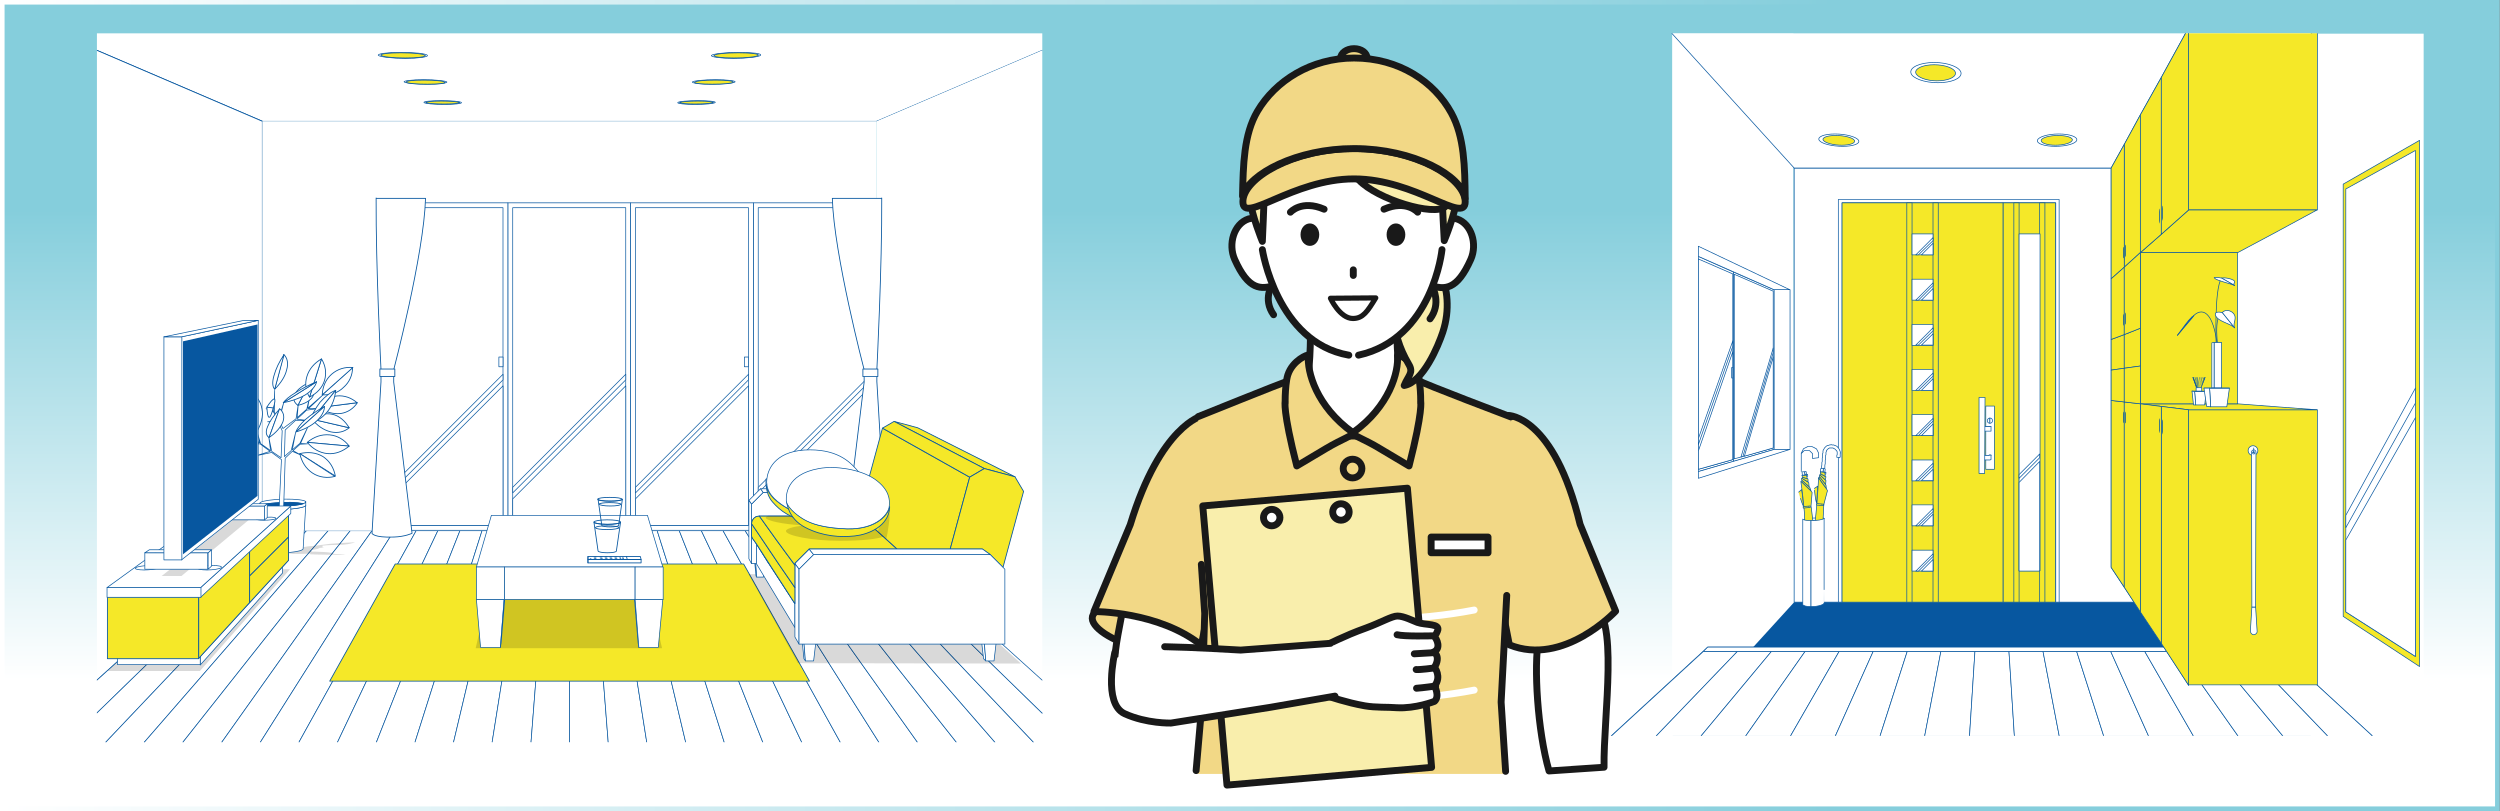 <?xml version="1.0" encoding="utf-8"?>
<!-- Generator: Adobe Illustrator 27.3.1, SVG Export Plug-In . SVG Version: 6.00 Build 0)  -->
<svg version="1.1" id="レイヤー_1" xmlns="http://www.w3.org/2000/svg" xmlns:xlink="http://www.w3.org/1999/xlink" x="0px"
	 y="0px" viewBox="0 0 668 216.7" style="enable-background:new 0 0 668 216.7;" xml:space="preserve">
<rect x="0" y="0" width="668" height="216.7" fill="#808080" stroke="none"/>
<style type="text/css">
	
		.st0{fill:url(#SVGID_1_);stroke:url(#SVGID_00000034776487140783033630000012315223602121314211_);stroke-width:1.244;stroke-miterlimit:10;}
	.st1{clip-path:url(#SVGID_00000138569660523342178890000009808145045354064016_);}
	.st2{fill:#FFFFFF;stroke:#0757A0;stroke-width:0.187;stroke-linecap:round;stroke-linejoin:round;}
	.st3{fill:#F5E828;stroke:#0757A0;stroke-width:0.227;stroke-linecap:round;stroke-linejoin:round;}
	.st4{fill:#FFFFFF;stroke:#0757A0;stroke-width:0.227;stroke-linecap:round;stroke-linejoin:round;}
	.st5{fill:#FFFFFF;}
	.st6{opacity:0.15;}
	.st7{fill:#FFFFFF;stroke:#0757A0;stroke-width:0.187;stroke-linejoin:round;stroke-miterlimit:10;}
	.st8{fill:#0757A0;stroke:#0757A0;stroke-width:0.227;stroke-linecap:round;stroke-linejoin:round;}
	.st9{fill:#0757A0;}
	.st10{fill:none;stroke:#0757A0;stroke-width:0.227;stroke-linecap:round;stroke-linejoin:round;}
	.st11{clip-path:url(#SVGID_00000117674126412570758070000007735827542627469727_);}
	.st12{fill:#FFFFFF;stroke:#0757A0;stroke-width:0.188;stroke-linecap:round;stroke-linejoin:round;}
	.st13{fill:#F5E828;stroke:#0757A0;stroke-width:0.188;stroke-linecap:round;stroke-linejoin:round;}
	.st14{fill:none;stroke:#0757A0;stroke-width:0.188;stroke-linecap:round;stroke-linejoin:round;}
	.st15{fill:#FFFFFF;stroke:#191919;stroke-width:1.848;stroke-linecap:round;stroke-linejoin:round;stroke-miterlimit:10;}
	.st16{fill:#F2D886;stroke:#191919;stroke-width:1.848;stroke-linecap:round;stroke-linejoin:round;stroke-miterlimit:10;}
	.st17{fill:#F2D886;}
	.st18{fill:none;stroke:#191919;stroke-width:1.848;stroke-linecap:round;stroke-linejoin:round;stroke-miterlimit:10;}
	.st19{fill:none;stroke:#FFFFFF;stroke-width:1.848;stroke-linecap:round;stroke-linejoin:round;stroke-miterlimit:10;}
	.st20{fill:#F9EEAC;stroke:#191919;stroke-width:1.848;stroke-linecap:round;stroke-linejoin:round;stroke-miterlimit:10;}
	.st21{fill:#191919;}
	.st22{fill:#FFFFFF;stroke:#191919;stroke-width:1.386;stroke-linecap:round;stroke-linejoin:round;stroke-miterlimit:10;}
</style>
<linearGradient id="SVGID_1_" gradientUnits="userSpaceOnUse" x1="333.982" y1="181.672" x2="333.982" y2="10.509">
	<stop  offset="0" style="stop-color:#FFFFFF"/>
	<stop  offset="0.734" style="stop-color:#85CEDC"/>
</linearGradient>
<linearGradient id="SVGID_00000037681312061253437110000017349465301255499706_" gradientUnits="userSpaceOnUse" x1="0" y1="108.35" x2="667.964" y2="108.35">
	<stop  offset="0" style="stop-color:#FFFFFF"/>
	<stop  offset="0.734" style="stop-color:#85CEDC"/>
</linearGradient>
<rect x="0.6" y="0.6" style="fill:url(#SVGID_1_);stroke:url(#SVGID_00000037681312061253437110000017349465301255499706_);stroke-width:1.244;stroke-miterlimit:10;" width="666.7" height="215.5"/>
<g>
	<g>
		<defs>
			<rect id="SVGID_00000132086353392234932780000009782576018038300323_" x="25.9" y="8.9" width="252.6" height="189.4"/>
		</defs>
		<clipPath id="SVGID_00000139268235744105938650000017692660708875079088_">
			<use xlink:href="#SVGID_00000132086353392234932780000009782576018038300323_"  style="overflow:visible;"/>
		</clipPath>
		<g style="clip-path:url(#SVGID_00000139268235744105938650000017692660708875079088_);">
			<polygon class="st2" points="0.6,2.6 70.1,32.4 234.2,32.4 303.8,2.6 			"/>
			<g>
				<path class="st2" d="M117.9,26.9c-2.8,0-4.9,0.2-4.6,0.5c0.2,0.3,2.7,0.5,5.4,0.5c2.7,0,4.8-0.2,4.6-0.5
					C123.1,27.1,120.7,26.9,117.9,26.9z"/>
				<path class="st3" d="M117.9,27c-2.5,0-4.4,0.2-4.1,0.4c0.2,0.2,2.4,0.4,4.9,0.4c2.5,0,4.3-0.2,4.1-0.4
					C122.6,27.2,120.4,27,117.9,27z"/>
				<path class="st2" d="M113.2,21.3c-3.2,0-5.5,0.3-5.2,0.6c0.3,0.3,3.1,0.6,6.2,0.6c3.1,0,5.4-0.3,5.2-0.6
					C119.1,21.6,116.4,21.3,113.2,21.3z"/>
				<path class="st3" d="M113.2,21.4c-2.9,0-4.9,0.2-4.6,0.6c0.3,0.3,2.8,0.5,5.6,0.5c2.8,0,4.9-0.2,4.7-0.5
					C118.6,21.6,116.1,21.4,113.2,21.4z"/>
				<path class="st2" d="M107,14c-3.7,0-6.3,0.4-5.9,0.8c0.4,0.4,3.7,0.8,7.2,0.8c3.6,0,6.2-0.4,5.9-0.8C113.9,14.3,110.7,14,107,14
					z"/>
				<path class="st3" d="M107.1,14.1c-3.3,0-5.7,0.3-5.3,0.7c0.4,0.4,3.3,0.7,6.5,0.7c3.2,0,5.6-0.3,5.3-0.7
					C113.3,14.4,110.4,14.1,107.1,14.1z"/>
				<path class="st2" d="M186.5,26.9c-2.8,0-5.2,0.2-5.4,0.5c-0.2,0.3,1.9,0.5,4.6,0.5c2.7,0,5.1-0.2,5.4-0.5
					C191.4,27.1,189.3,26.9,186.5,26.9z"/>
				<path class="st3" d="M186.5,27c-2.5,0-4.7,0.2-4.9,0.4c-0.2,0.2,1.7,0.4,4.1,0.4c2.5,0,4.6-0.2,4.9-0.4
					C190.8,27.2,189,27,186.5,27z"/>
				<path class="st2" d="M191.2,21.3c-3.2,0-6,0.3-6.2,0.6c-0.2,0.3,2.1,0.6,5.2,0.6c3.1,0,5.9-0.3,6.2-0.6
					C196.7,21.6,194.4,21.3,191.2,21.3z"/>
				<path class="st3" d="M191.2,21.4c-2.9,0-5.4,0.2-5.6,0.6c-0.2,0.3,1.9,0.5,4.7,0.5c2.8,0,5.3-0.2,5.6-0.5
					C196.1,21.6,194,21.4,191.2,21.4z"/>
				<path class="st2" d="M197.4,14c-3.7,0-6.9,0.4-7.3,0.8c-0.3,0.4,2.3,0.8,5.9,0.8c3.6,0,6.8-0.4,7.2-0.8
					C203.7,14.3,201.1,14,197.4,14z"/>
				<path class="st3" d="M197.3,14.1c-3.3,0-6.2,0.3-6.5,0.7c-0.3,0.4,2.1,0.7,5.3,0.7c3.2,0,6.1-0.3,6.5-0.7
					C203,14.4,200.6,14.1,197.3,14.1z"/>
			</g>
			<g>
				<polygon class="st4" points="0.6,204.6 70.1,141.8 70.1,32.4 0.6,2.6 				"/>
				<polygon class="st5" points="234.2,32.4 234.2,141.8 303.8,204.6 303.8,2.6 				"/>
			</g>
			<g>
				<polygon class="st2" points="0.6,204.6 70.1,141.8 76,141.8 11.4,204.6 				"/>
				<polygon class="st2" points="11.4,204.6 76,141.8 81.9,141.8 22.3,204.6 				"/>
				<polygon class="st2" points="22.3,204.6 81.9,141.8 87.7,141.8 33.1,204.6 				"/>
				<polygon class="st2" points="33.1,204.6 87.7,141.8 93.6,141.8 43.9,204.6 				"/>
				<polygon class="st2" points="43.9,204.6 93.6,141.8 99.4,141.8 54.8,204.6 				"/>
				<polygon class="st2" points="54.8,204.6 99.4,141.8 105.3,141.8 65.6,204.6 				"/>
				<polygon class="st2" points="65.6,204.6 105.3,141.8 111.2,141.8 76.4,204.6 				"/>
				<polygon class="st2" points="76.4,204.6 111.2,141.8 117,141.8 87.2,204.6 				"/>
				<polygon class="st2" points="87.2,204.6 117,141.8 122.9,141.8 98.1,204.6 				"/>
				<polygon class="st2" points="98.1,204.6 122.9,141.8 128.8,141.8 108.9,204.6 				"/>
				<polygon class="st2" points="108.9,204.6 128.8,141.8 134.6,141.8 119.7,204.6 				"/>
				<polygon class="st2" points="119.7,204.6 134.6,141.8 140.5,141.8 130.5,204.6 				"/>
				<polygon class="st2" points="130.5,204.6 140.5,141.8 146.3,141.8 141.4,204.6 				"/>
				<polygon class="st2" points="141.4,204.6 146.3,141.8 152.2,141.8 152.2,204.6 				"/>
				<polygon class="st2" points="152.2,204.6 152.2,141.8 158.1,141.8 163,204.6 				"/>
				<polygon class="st2" points="163,204.6 158.1,141.8 163.9,141.8 173.8,204.6 				"/>
				<polygon class="st2" points="173.8,204.6 163.9,141.8 169.8,141.8 184.7,204.6 				"/>
				<polygon class="st2" points="184.7,204.6 169.8,141.8 175.6,141.8 195.5,204.6 				"/>
				<polygon class="st2" points="195.5,204.6 175.6,141.8 181.5,141.8 206.3,204.6 				"/>
				<polygon class="st2" points="206.3,204.6 181.5,141.8 187.4,141.8 217.2,204.6 				"/>
				<polygon class="st2" points="217.2,204.6 187.4,141.8 193.2,141.8 228,204.6 				"/>
				<polygon class="st2" points="228,204.6 193.2,141.8 199.1,141.8 238.8,204.6 				"/>
				<polygon class="st2" points="238.8,204.6 199.1,141.8 204.9,141.8 249.6,204.6 				"/>
				<polygon class="st2" points="249.6,204.6 204.9,141.8 210.8,141.8 260.5,204.6 				"/>
				<polygon class="st2" points="260.5,204.6 210.8,141.8 216.7,141.8 271.3,204.6 				"/>
				<polygon class="st2" points="271.3,204.6 216.7,141.8 222.5,141.8 282.1,204.6 				"/>
				<polygon class="st2" points="282.1,204.6 222.5,141.8 228.4,141.8 292.9,204.6 				"/>
				<polygon class="st2" points="292.9,204.6 228.4,141.8 234.2,141.8 303.8,204.6 				"/>
			</g>
			<polygon class="st3" points="88.1,182 105.6,150.7 198.7,150.7 216.3,182 			"/>
			<path class="st6" d="M93.8,145.2c0.3,0,1.1-0.3,1.1-0.3c-0.4,0-2.2,0.1-2.2,0.1c-0.4,0-3,0.2-4.4,0.3c-1.4,0.2-4.8,0.6-4.8,0.6
				c-1.1,0-2.4,0.3-2.4,0.3c-0.2-0.2-2.1-0.5-3.3-0.5c-0.6,0-1.6,0-2.6,0c0-0.3-0.2-0.5-1-0.8c0,0-2.2,0.1-3,0.5
				c-0.5,0.2-0.4,0.5-0.4,0.7c-1,0.2-1.9,0.5-1.7,0.9c0.3,0.6,2.1,0.7,3.4,0.8c1.3,0.1,4.4,0,4.4,0s0.3,0.1,1.4,0.2
				c1.2,0.1,4.8-0.1,4.8-0.1s-0.6,0.1-0.2,0.2c0.4,0.1,9.4,0.2,9.4,0.1c0-0.1-3.2-0.2-3.2-0.2c0.2-0.3-1.2-0.4-2.5-0.5
				c-1.2-0.1-3.3-0.1-3.3-0.1c0-0.2-0.3-0.5-0.3-0.5c1.8,0,2.4-0.5,2.4-0.5c0.3,0,1-0.1,1.1-0.1c0-0.1-0.4-0.1-0.4-0.1
				c0.1,0,0.1-0.4,0.1-0.4s1.6-0.2,4-0.2C92.7,145.6,93.8,145.2,93.8,145.2z"/>
			<path class="st6" d="M72.9,148.1c-0.3,0.1-1.6,1.3,2.1,1c0,0,1.4-0.4,1.2-0.7C76,148,72.9,148.1,72.9,148.1z"/>
			<path class="st6" d="M71,148.4c0.1,0.3,0.7,1.5,1.5,2c0,0,0.6-0.2,0.3-1C72.6,148.6,71,148.4,71,148.4z"/>
			<polygon class="st6" points="58.8,152.1 77.5,152.1 53.4,179.3 28.7,179.3 			"/>
			<polygon class="st6" points="131.1,155.9 127.1,173.2 176.9,173.2 172.9,156 			"/>
			<polygon class="st6" points="200,153.4 213.2,177.2 272.8,177.3 246.6,153.4 			"/>
			<rect x="70.1" y="32.4" class="st5" width="164.1" height="109.4"/>
			<rect x="135.7" y="54.2" class="st2" width="32.8" height="87.5"/>
			<rect x="137" y="55.5" class="st2" width="30.2" height="84.9"/>
			<rect x="102.9" y="54.2" class="st2" width="32.8" height="87.5"/>
			<rect x="104.2" y="55.5" class="st2" width="30.2" height="84.9"/>
			<rect x="133.3" y="95.4" class="st2" width="1.1" height="2.6"/>
			<rect x="201.3" y="54.2" class="st2" width="32.8" height="87.5"/>
			<rect x="202.6" y="55.5" class="st2" width="30.2" height="84.9"/>
			<rect x="168.5" y="54.2" class="st2" width="32.8" height="87.5"/>
			<rect x="169.8" y="55.5" class="st2" width="30.2" height="84.9"/>
			<rect x="198.9" y="95.4" class="st2" width="1.1" height="2.6"/>
			<g>
				<polygon class="st2" points="134.4,140.4 134.4,103.1 104.2,133.3 104.2,140.4 				"/>
				<polygon class="st2" points="104.2,130.2 104.2,131.7 134.4,101.5 134.4,100 				"/>
				<polygon class="st2" points="167.2,140.4 167.2,103.1 137,133.3 137,140.4 				"/>
				<polygon class="st2" points="137,130.2 137,131.7 167.2,101.5 167.2,100 				"/>
				<polygon class="st2" points="200,140.4 200,103.1 169.8,133.3 169.8,140.4 				"/>
				<polygon class="st2" points="169.8,130.2 169.8,131.7 200,101.5 200,100 				"/>
				<polygon class="st2" points="232.8,140.4 232.8,103.1 202.6,133.3 202.6,140.4 				"/>
				<polygon class="st2" points="202.6,130.2 202.6,131.7 232.8,101.5 232.8,100 				"/>
			</g>
			<g>
				<path class="st4" d="M100.5,52.9c-0.1,18.3,1.3,45.8,1.3,45.8v3.3l-2.4,40.5c0,0,0.4,1.2,5.8,1c3.1-0.1,4.9-1,4.9-1l-4.9-40.4
					v-3.3c0,0,8.1-30.9,8.5-45.8H100.5z"/>
				<rect x="101.5" y="98.6" class="st4" width="4" height="2"/>
			</g>
			<g>
				<path class="st4" d="M235.6,52.9c0.1,18.3-1.3,45.8-1.3,45.8v3.3l2.4,40.5c0,0-0.4,1.2-5.8,1c-3.1-0.1-4.9-1-4.9-1l4.9-40.4
					v-3.3c0,0-8.1-30.9-8.5-45.8H235.6z"/>
				
					<rect x="230.6" y="98.6" transform="matrix(-1 -1.224647e-16 1.224647e-16 -1 465.164 199.209)" class="st4" width="4" height="2"/>
			</g>
			<polygon class="st2" points="202.2,154.2 201.9,150.2 201.6,149.7 202,153.9 			"/>
			<polygon class="st2" points="204.5,150.2 201.9,150.2 202.2,154.2 204,154.2 			"/>
			<polygon class="st2" points="263.4,176.6 263,171.5 262.2,170.8 262.8,176 			"/>
			<polygon class="st2" points="266.2,171.5 263,171.5 263.4,176.6 265.6,176.6 			"/>
			<polygon class="st2" points="215.2,176.6 214.8,171.5 214.3,170.8 214.8,176 			"/>
			<polygon class="st2" points="218,171.5 214.8,171.5 215.2,176.6 217.4,176.6 			"/>
			<g>
				<polygon class="st2" points="200.9,143.5 200.8,143.1 200.8,150.6 202.1,150.6 202.1,145.3 				"/>
				<polygon class="st2" points="201.4,138.5 202.1,138 202.9,137.9 229.5,137.9 229.8,136.8 231.2,131.6 203.9,131.6 200.8,134.7 
					200.8,139.9 201,139.1 				"/>
				<polygon class="st2" points="231.2,131.6 231.4,130.6 203.2,130.6 203.9,131.6 				"/>
				<polygon class="st2" points="203.9,131.6 203.2,130.6 200.1,133.7 200.8,134.7 				"/>
				<polygon class="st2" points="200.8,139.9 200.8,134.7 200.1,133.7 200.1,149.3 200.8,150.6 200.8,143.1 				"/>
				<polygon class="st2" points="205.4,150.6 202.1,145.3 202.1,150.6 212.4,167.7 212.4,161.3 				"/>
				<polygon class="st2" points="216.2,146.7 212.4,150.5 212.4,150.6 213.5,152.1 215,150.6 217.4,148.2 				"/>
				<polygon class="st2" points="212.4,150.5 212.4,150.6 212.4,150.6 				"/>
				<polygon class="st2" points="201.1,143.9 200.9,143.5 202.1,145.3 202.1,145.3 				"/>
				<polygon class="st2" points="205.5,150.6 212.4,161.3 212.4,161.3 				"/>
				<polygon class="st2" points="202.1,145.3 202.1,145.3 205.4,150.6 205.5,150.6 				"/>
				<path class="st2" d="M212.4,159.9l0-2.9C212.4,157,212.4,159.9,212.4,159.9z"/>
				<path class="st2" d="M212.4,161l0-1.1L212.4,161z"/>
				<polygon class="st2" points="212.4,150.6 212.4,150.6 212.4,151 212.4,157 212.4,159.9 212.4,161 212.4,161.3 212.4,167.7 
					212.4,170.2 213.5,172.1 213.5,169.5 213.5,162.2 213.5,161.7 213.5,155 213.5,152.5 213.5,152.1 				"/>
				<path class="st2" d="M200.8,143.1l0-3.2C200.8,139.9,200.8,143.1,200.8,143.1z"/>
				<polygon class="st3" points="212.4,159.9 212.4,157 208,150.6 203.7,144.2 200.8,139.9 200.8,143.1 200.9,143.5 201.1,143.9 
					202.1,145.3 205.5,150.6 212.4,161.3 212.4,161 				"/>
				<polygon class="st3" points="212.1,150.6 207.4,144.2 202.9,137.9 202.1,138 201.4,138.5 201,139.1 200.8,139.9 203.7,144.2 
					208,150.6 212.4,157 212.4,151 				"/>
				<polygon class="st2" points="200.8,139.9 200.8,139.9 200.8,139.9 				"/>
				<polygon class="st3" points="271.2,127.4 245.2,114.3 238.9,112.6 263,125.2 				"/>
				<polygon class="st2" points="239.7,146.7 239.7,146.7 230.4,138.3 230.4,138.3 				"/>
				<polygon class="st3" points="230.4,138.3 230.1,138 229.6,137.9 229.5,137.9 202.9,137.9 207.4,144.2 212.1,150.6 212.4,151 
					212.4,150.6 212.4,150.5 216.2,146.7 231.8,146.7 239.3,146.7 239.4,146.7 239.7,146.7 				"/>
				<polygon class="st2" points="230.4,138.3 230.1,138 230.4,138.3 				"/>
				<polygon class="st3" points="235.8,114.4 231.4,130.6 231.2,131.6 229.8,136.8 229.5,137.9 229.6,137.9 230.1,138 230.4,138.3 
					239.7,146.7 240.8,146.7 244.5,146.7 253.9,146.7 259.1,127.5 				"/>
				<polygon class="st3" points="263,125.2 238.9,112.6 235.8,114.4 259.1,127.5 				"/>
				<polygon class="st3" points="259.1,127.5 253.9,146.7 262.5,146.7 264.6,148.2 268,151.6 273.5,131.3 271.2,127.4 263,125.2 
									"/>
				<polygon class="st2" points="268,151.6 264.6,148.2 253.5,148.2 244.5,148.2 242.5,148.2 241.4,148.2 241.1,148.2 241,148.2 
					233.3,148.2 217.4,148.2 215,150.6 213.5,152.1 213.5,152.5 213.5,155 213.5,161.7 213.5,162.2 213.5,169.5 213.5,172.1 
					268.5,172.1 268.5,152.1 				"/>
				<polygon class="st2" points="262.5,146.7 253.9,146.7 244.5,146.7 240.8,146.7 239.7,146.7 239.4,146.7 239.3,146.7 
					231.8,146.7 216.2,146.7 217.4,148.2 233.3,148.2 241,148.2 241.1,148.2 241.4,148.2 242.5,148.2 244.5,148.2 253.5,148.2 
					264.6,148.2 				"/>
			</g>
			<g>
				<polygon class="st7" points="81.7,135 81.7,135 81.7,135 				"/>
				<polygon class="st7" points="81.7,135 81.7,135 81.7,135 				"/>
				<path class="st2" d="M77.8,136c-3.2,0.3-6.8,0.1-8-0.3c-0.2-0.1-0.3-0.2-0.4-0.3l0,0l0.7,11.6c0,0.1,0.1,0.2,0.3,0.3
					c1,0.5,4.2,0.6,7.1,0.3c2.2-0.2,3.5-0.6,3.5-1l0.7-11.6C81.6,135.4,80.2,135.8,77.8,136z"/>
				<path class="st2" d="M81.3,133.8c-1.2-0.4-4.7-0.6-7.9-0.3c-2.5,0.2-4,0.6-4,1c0,0.1,0.1,0.2,0.4,0.3c0.1,0,0.2,0.1,0.3,0.1
					c0.7-0.2,1.8-0.4,3.3-0.5c2.9-0.2,6.2-0.1,7.6,0.2c0.5-0.1,0.7-0.3,0.7-0.5C81.7,134,81.6,133.9,81.3,133.8z"/>
				<path class="st2" d="M81.7,135L81.7,135C81.7,135,81.7,135,81.7,135z"/>
				<path class="st2" d="M81,134.6c-0.7,0.2-1.8,0.4-3.2,0.5c-3,0.3-6.2,0.1-7.7-0.2c-0.1,0-0.2-0.1-0.3-0.1
					c-0.3-0.1-0.4-0.2-0.4-0.3l0,0.9c0,0,0,0,0,0c0,0.1,0.1,0.2,0.4,0.3c1.2,0.5,4.8,0.6,8,0.3c2.4-0.2,3.9-0.6,3.9-1l0-0.1v-0.9
					C81.7,134.3,81.5,134.4,81,134.6z"/>
				<path class="st8" d="M73.4,134.4c-1.5,0.1-2.6,0.3-3.3,0.5c1.4,0.4,4.7,0.5,7.7,0.2c1.5-0.1,2.6-0.3,3.2-0.5
					C79.6,134.2,76.3,134.1,73.4,134.4z"/>
			</g>
			<g>
				<path class="st2" d="M85.5,109.1l-3.1,0.1c1.4-1.3,2.8-2.6,3.9-3.7c0,0-1.9,1.7-4.1,3.6l0.5-2.9l-0.7,3l0,0.1
					c-0.9,0.8-1.8,1.6-2.6,2.3l0.3-3.6l-0.6,3.9l-3.5,2.6c-0.2-0.5-0.6-1.3-1-2.1l1.2-4.8l-1.4,4.6c-0.6-1.2-1.1-2.2-1.1-2.2
					c0-0.1,0.1-5.7,0.1-5.7c0,0-0.2,4.6-0.3,5.6l-2-0.7l2,0.9l1.1,2.3l-2.7,0.3l2.8,0l1.1,2.4l-0.3,7.2c-0.6-0.4-1.5-1-2.5-1.7
					l-0.8-3.9l0.5,3.7c-0.9-0.6-1.8-1.3-2.7-1.9l0-0.1l-0.9-2.9l0.7,2.8c-2.3-1.6-4.2-3-4.2-3c1.2,0.9,2.6,2,4,3.1l-3,0.5l3.3-0.3
					c0.9,0.7,1.8,1.4,2.7,2l-3.9,1.2l4.3-0.9c0.9,0.7,1.8,1.3,2.6,1.9l-0.6,12.6c0.4,0,0.8,0,1.2,0l0.4-13l1.9-1.8l2.3,1l-2.1-1.2
					l1.9-1.7l2-0.1l-1.9-0.1c0.4-0.9,2.3-5.2,2.3-5.2c0,0-2.4,5.1-2.5,5.2c0,0-1,0.8-2,1.7l0.9-4.7l-1.2,4.9
					c-0.7,0.6-1.4,1.2-1.8,1.6l0.2-7.1c0.9-0.8,1.8-1.7,2.8-2.6l4.4,0.2l-4.1-0.5c0.9-0.8,1.8-1.6,2.6-2.4L85.5,109.1z"/>
			</g>
			<g>
				<path class="st4" d="M71.3,108.8l1.7,0.3c0.5-1.5,0.6-2.5,0.3-2.5C72.9,106.6,72.2,107.4,71.3,108.8z"/>
				<path class="st4" d="M71.3,108.8c0.1,1.6,0.3,2.7,0.6,2.7c0.3,0.1,0.7-0.9,1.1-2.5L71.3,108.8z"/>
			</g>
			<g>
				<path class="st4" d="M79.6,108.3l3.2-6.2c1.1,1.3,1.4,2.6,0.8,3.8C83,107,81.5,107.9,79.6,108.3z"/>
				<path class="st4" d="M79.6,108.3c-1.1-0.8-1.4-1.8-0.8-3c0.6-1.2,2.1-2.3,4-3.2L79.6,108.3z"/>
			</g>
			<path class="st4" d="M73.4,104l2.4-9.3c1,0.9,1.3,2.4,0.8,4.1C76.2,100.6,75,102.4,73.4,104z"/>
			<path class="st4" d="M73.4,104c-0.6-0.6-0.7-1.9-0.2-3.6c0.5-1.8,1.4-3.8,2.7-5.6L73.4,104z"/>
			<g>
				<path class="st4" d="M82.7,106.1l3.2-10.2c1.1,1.8,1.4,3.8,0.8,5.8C86.1,103.6,84.7,105.1,82.7,106.1z"/>
				<path class="st4" d="M82.7,106.1c-1-1.6-1.3-3.5-0.7-5.5c0.6-2,2-3.6,3.9-4.7L82.7,106.1z"/>
			</g>
			<g>
				<path class="st4" d="M86.1,105.5l8.1-7.3c0,2-0.8,3.9-2.4,5.3C90.3,105,88.3,105.6,86.1,105.5z"/>
				<path class="st4" d="M86.1,105.5c0.1-2.1,0.9-4.1,2.5-5.5c1.6-1.4,3.6-2,5.7-1.8L86.1,105.5z"/>
			</g>
			<g>
				<path class="st4" d="M85.2,108.9l10.3-1.3c-1,1.5-2.5,2.6-4.5,2.9C89,110.7,87,110.1,85.2,108.9z"/>
				<path class="st4" d="M85.2,108.9c1.2-1.7,2.9-2.9,4.8-3.1c2-0.2,3.9,0.5,5.4,1.8L85.2,108.9z"/>
			</g>
			<g>
				<path class="st4" d="M83.4,112l9.9,2.3c-1.3,1.1-3,1.5-4.9,1.1C86.4,114.9,84.7,113.7,83.4,112z"/>
				<path class="st4" d="M83.4,112c1.6-1.2,3.5-1.7,5.4-1.3c1.9,0.4,3.4,1.8,4.5,3.6L83.4,112z"/>
			</g>
			<g>
				<path class="st4" d="M82.6,113l7.1-8.7c-1.4,0.5-2.8,1.6-4.2,3.2C84.2,109.2,83.2,111.1,82.6,113z"/>
				<path class="st4" d="M82.6,113c1.7-0.2,3.4-1.2,4.8-2.9c1.4-1.7,2.1-3.7,2.3-5.8L82.6,113z"/>
			</g>
			<g>
				<path class="st4" d="M82.1,118.2l11.2,1c-1.3-1.7-3.1-2.8-5.2-3C85.9,116,83.9,116.7,82.1,118.2z"/>
				<path class="st4" d="M82.1,118.2c1.4,1.7,3.3,2.8,5.4,3c2.1,0.2,4.1-0.6,5.8-2L82.1,118.2z"/>
			</g>
			<g>
				<path class="st4" d="M80.1,121.2l9.5,6c-0.4-2.2-1.5-4-3.3-5.2C84.5,120.9,82.3,120.7,80.1,121.2z"/>
				<path class="st4" d="M80.1,121.2c0.5,2.2,1.6,4,3.4,5.2c1.8,1.2,4,1.4,6,0.9L80.1,121.2z"/>
			</g>
			<g>
				<path class="st4" d="M71.9,116.9l2.8-7.6c-1.5,1.6-2.6,3.2-3.2,4.7C70.9,115.4,71.1,116.4,71.9,116.9z"/>
				<path class="st4" d="M71.9,116.9c1.8-1.2,3.1-2.7,3.7-4.2c0.5-1.5,0.1-2.7-0.9-3.5L71.9,116.9z"/>
			</g>
			<g>
				<path class="st4" d="M68.7,115.2L67,104.9c-0.8,1.9-1.1,4.1-0.8,6C66.5,112.9,67.4,114.4,68.7,115.2z"/>
				<path class="st4" d="M68.7,115.2c1.1-1.9,1.7-4,1.3-5.9c-0.3-2-1.4-3.5-3-4.4L68.7,115.2z"/>
			</g>
			<g>
				<path class="st4" d="M65.4,115.2l-8.3-6.1c0.9,1.9,2.2,3.6,3.8,4.7C62.4,115,64,115.4,65.4,115.2z"/>
				<path class="st4" d="M65.4,115.2c-0.5-2.1-1.6-3.9-3.2-5.1c-1.6-1.2-3.4-1.5-5-1L65.4,115.2z"/>
			</g>
			<g>
				<path class="st4" d="M66.4,118.5l-10.1,0.4c1.8,1.2,3.8,1.8,5.7,1.8C64,120.6,65.5,119.8,66.4,118.5z"/>
				<path class="st4" d="M66.4,118.5c-1.6-1.4-3.5-2.3-5.4-2.2c-1.9,0.1-3.5,1.1-4.6,2.6L66.4,118.5z"/>
			</g>
			<g>
				<path class="st4" d="M68.4,121.4l-9.4,4.1c2.1,0.6,4.2,0.6,6-0.2C66.8,124.5,68,123.1,68.4,121.4z"/>
				<path class="st4" d="M68.4,121.4c-2-0.8-4-1-5.8-0.2c-1.8,0.8-3,2.3-3.6,4.3L68.4,121.4z"/>
			</g>
			<g>
				<path class="st4" d="M79.1,115.4l7.6-6.8c-1.8,1-3.6,2.2-5.1,3.5C80.2,113.4,79.3,114.6,79.1,115.4z"/>
				<path class="st4" d="M79.1,115.4c2.1-0.6,4.1-1.6,5.5-2.9c1.4-1.3,2.1-2.7,2.1-3.9L79.1,115.4z"/>
			</g>
			<g>
				<path class="st4" d="M75.7,107.6l8.9-5.6c-0.3,1.2-1.3,2.4-3,3.5C79.9,106.5,77.8,107.2,75.7,107.6z"/>
				<path class="st4" d="M75.7,107.6c0.5-0.7,1.6-1.7,3.3-2.7c1.7-1.1,3.7-2.1,5.6-2.9L75.7,107.6z"/>
			</g>
			<g>
				<g>
					<polygon class="st2" points="75.5,150.6 53.5,174.4 53.5,177.7 75.5,153.1 					"/>
					<rect x="31.4" y="174.4" class="st2" width="22.1" height="3.2"/>
				</g>
				<polygon class="st2" points="53.1,159.5 53.1,175.9 77.1,149.7 77.1,137.3 				"/>
				<rect x="28.7" y="159.5" class="st3" width="24.4" height="16.5"/>
				<polygon class="st3" points="53.1,175.9 66.7,161 66.7,146.8 53.1,159.5 				"/>
				<polygon class="st3" points="66.7,153.9 77.1,143.5 77.1,137.3 66.7,146.8 				"/>
				<polygon class="st3" points="77.1,149.7 77.1,143.5 66.7,153.9 66.7,161 				"/>
				<g>
					<polygon class="st2" points="53.6,159.6 77.7,137.2 77.7,135.2 53.6,157 					"/>
					<rect x="28.6" y="157" class="st2" width="25.1" height="2.6"/>
					<polygon class="st2" points="28.6,157 53.6,157 77.7,135.2 58.7,135.2 					"/>
				</g>
			</g>
			<polygon class="st6" points="64.8,136.9 43.2,153.9 48.5,153.9 68.9,136.9 			"/>
			<path class="st6" d="M233.4,141c-1.8-0.3-4.1-0.6-6.8-0.7c2.8-0.3,4.1-0.8,4.1-1.4c0-0.4-0.9-0.7-2.4-1.1h-23
				c-0.4,0.2-0.7,0.3-0.7,0.5c0,0.8,4.5,1.8,10.2,2.1c-2.9,0.3-4.8,0.9-4.8,1.5c0,1.2,6.9,2.6,14.4,2.6c6.2,0,10-0.5,11.7-1.1
				L233.4,141z"/>
			<path class="st6" d="M237.4,136.6c-0.8-0.1-2.3,3.9-2.9,5.4l2.3,2.1C237.1,143,238.2,136.7,237.4,136.6z"/>
			<path class="st6" d="M216.4,130.6c-1.4,0-2.5,0-3.6,0l6.2,0C218.1,130.6,217.3,130.6,216.4,130.6z"/>
			<path class="st6" d="M212.8,130.6c-3.4,0.1-5.4,0.4-7.1,0.9h22.6c-2.2-0.5-5.4-0.8-9.3-0.9L212.8,130.6z"/>
			<g>
				<path class="st2" d="M230.9,131.4c0,0.1,0,0.1,0,0.2C230.9,131.6,230.9,131.5,230.9,131.4z"/>
				<path class="st3" d="M220.5,138c-5.5,0.5-8.3-1.1-10.3-2.3c-2.2-1.3-5.4-3.5-5.5-6.6c0-0.3,0-0.7,0-1.1l0,0.1c0,0-0.4,3.6,1.7,6
					c2.1,2.4,4.9,4.7,10.8,5.3c5.4,0.5,7.9-0.8,9.6-1.9c1.7-1.1,3.5-2.8,3.9-5.9C230.6,133.2,229.1,137.2,220.5,138z"/>
				<polygon class="st2" points="230.9,131.4 230.9,131.4 230.9,131.4 				"/>
				<path class="st2" d="M229.5,126.2c-1.9-2.3-5.1-6-13.1-6c-8.6,0-11.2,4.6-11.5,7.9c0,0.4-0.1,0.7,0,1.1c0.1,3.1,3.3,5.3,5.5,6.6
					c2,1.1,4.8,2.8,10.3,2.3c8.6-0.8,10.1-4.8,10.3-6.4c0-0.1,0-0.1,0-0.2c0-0.1,0-0.2,0-0.3C231,130.2,230.7,127.8,229.5,126.2z"/>
			</g>
			<g>
				<path class="st3" d="M237.7,135.3c-0.1,1.7-3,6.2-11.3,6c-6.8-0.2-9.9-1.6-11.3-2.4c-1.3-0.7-4.5-3-4.9-5c0,0.6,0.5,4.7,4.9,7
					c4.8,2.5,9.6,2.7,13.3,2.3s9-2.6,9.3-7.5C237.7,135.5,237.7,135.4,237.7,135.3z"/>
				<path class="st2" d="M233.7,128c-4-2.7-10.7-3.6-14.9-2.8c-9,1.6-8.7,7.5-8.7,8.3c0,0.1,0,0.3,0,0.4c0.4,2.1,3.6,4.3,4.9,5
					c1.4,0.8,4.6,2.2,11.3,2.4c8.3,0.2,11.2-4.3,11.3-6C237.8,133.6,237.7,130.8,233.7,128z"/>
			</g>
			<g>
				<path class="st2" d="M59.1,151.7c-0.4,0.3-2.1,0.6-3.8,0.6c-1.7,0-2.8-0.3-2.4-0.6c0.4-0.3,2.1-0.6,3.8-0.6
					C58.4,151.1,59.5,151.3,59.1,151.7z"/>
				<path class="st2" d="M42.4,151.7c-0.4,0.3-2.2,0.6-3.9,0.6c-1.7,0-2.7-0.3-2.3-0.6c0.5-0.3,2.2-0.6,3.9-0.6
					C41.8,151.1,42.8,151.3,42.4,151.7z"/>
				<path class="st2" d="M73.7,138.6c-0.3,0.2-1.7,0.4-3.1,0.4c-1.5,0-2.4-0.2-2.1-0.4c0.3-0.2,1.7-0.4,3.1-0.4
					C73,138.1,73.9,138.3,73.7,138.6z"/>
				<path class="st2" d="M59.5,138.6c-0.3,0.2-1.7,0.4-3.2,0.4c-1.5,0-2.4-0.2-2-0.4c0.3-0.2,1.8-0.4,3.2-0.4
					C58.9,138.1,59.8,138.3,59.5,138.6z"/>
				<polygon class="st2" points="56.5,146.9 55.6,147.7 55.6,152.1 56.5,151.3 				"/>
				<rect x="38.7" y="147.7" class="st2" width="16.8" height="4.4"/>
				<polygon class="st2" points="38.7,147.7 55.6,147.7 56.5,146.9 39.9,146.9 				"/>
				<polygon class="st2" points="71.4,134.6 70.7,135.2 70.7,138.9 71.4,138.3 				"/>
				<rect x="56.5" y="135.2" class="st2" width="14.2" height="3.7"/>
				<polygon class="st2" points="56.5,135.2 70.7,135.2 71.4,134.6 57.3,134.6 				"/>
				<polygon class="st2" points="69,85.6 48.5,90 48.5,149.6 69,133.4 				"/>
				<rect x="43.8" y="90" class="st2" width="4.8" height="59.6"/>
				<polygon class="st2" points="43.8,90 48.5,90 69,85.6 65.2,85.6 				"/>
				<polygon class="st9" points="48.9,91.2 68.8,86.7 68.8,132.5 48.9,148.1 				"/>
			</g>
			<polygon class="st2" points="170.7,173 169.7,160.2 169.4,158.6 170.5,171.8 			"/>
			<polygon class="st2" points="127.3,151.5 131.3,137.7 173,137.7 177.1,151.5 			"/>
			<polygon class="st2" points="127.3,160.2 128.4,173 133.7,173 134.7,160.2 			"/>
			<polygon class="st2" points="133.9,171.8 135,158.6 134.7,160.2 133.7,173 			"/>
			<rect x="127.3" y="151.5" class="st2" width="7.5" height="8.7"/>
			<rect x="134.8" y="151.5" class="st2" width="34.9" height="8.7"/>
			<polygon class="st2" points="175.9,173 177.1,160.2 169.7,160.2 170.7,173 			"/>
			<rect x="169.7" y="151.5" class="st2" width="7.5" height="8.7"/>
			<g>
				<path class="st10" d="M166.3,133.4L166.3,133.4C166.3,133.4,166.3,133.4,166.3,133.4z"/>
				<path class="st10" d="M162.9,132.9c-1.8,0-3.2,0.2-3.2,0.5c0,0.3,1.5,0.5,3.2,0.5c0,0,0.1,0,0.1,0c1.7,0,3-0.2,3.2-0.4l0-0.1
					C166.2,133.1,164.7,132.9,162.9,132.9z"/>
				<path class="st10" d="M163.1,133.9C163.1,133.9,163,133.9,163.1,133.9c-1.9,0-3.3-0.2-3.3-0.5l1,7c0,0.2,1.1,0.4,2.3,0.4
					s2.2-0.2,2.2-0.4l1-7C166.1,133.7,164.8,133.9,163.1,133.9z"/>
			</g>
			<path class="st10" d="M163.1,135.2c-1.6,0-2.9-0.2-3-0.5c0-0.2,1.2-0.4,2.8-0.4c1.6,0,2.9,0.2,3,0.4
				C165.9,135,164.7,135.2,163.1,135.2z"/>
			<g>
				<path class="st10" d="M165.8,139.5L165.8,139.5C165.8,139.5,165.8,139.5,165.8,139.5z"/>
				<path class="st10" d="M162.2,138.9c-1.9,0-3.5,0.3-3.5,0.6c0,0.3,1.6,0.6,3.5,0.6c0,0,0.1,0,0.1,0c1.8,0,3.3-0.2,3.5-0.5l0-0.1
					C165.7,139.1,164.1,138.9,162.2,138.9z"/>
				<path class="st10" d="M162.3,140.1C162.3,140.1,162.3,140.1,162.3,140.1c-2,0-3.6-0.3-3.6-0.6l1.1,7.7c0,0.3,1.2,0.5,2.5,0.5
					c1.4,0,2.5-0.2,2.4-0.5l1.1-7.6C165.6,139.8,164.2,140.1,162.3,140.1z"/>
			</g>
			<path class="st10" d="M162.3,141.5c-1.8,0-3.2-0.2-3.2-0.5c0-0.3,1.3-0.5,3.1-0.5c1.7,0,3.2,0.2,3.2,0.5
				C165.4,141.2,164.1,141.5,162.3,141.5z"/>
			<polygon class="st10" points="171.1,148.7 157.1,148.7 157.1,149.5 171.3,149.5 			"/>
			<rect x="157.1" y="149.5" class="st10" width="14.2" height="0.9"/>
			<polygon class="st10" points="157.1,150.4 157.1,149.5 157.1,148.7 157.1,149.6 			"/>
			<polygon class="st9" points="157.6,149.4 157.6,149.2 158,149.2 158,149.4 			"/>
			<polygon class="st9" points="165.6,149.4 165.6,149.2 166,149.2 166,149.4 			"/>
			<polygon class="st9" points="165.6,149.2 165.5,149 165.9,149 165.9,149.2 			"/>
			<polygon class="st9" points="165.5,148.9 165.5,148.8 165.9,148.8 165.9,148.9 			"/>
			<polygon class="st9" points="166.3,149.4 166.3,149.2 166.7,149.2 166.7,149.4 			"/>
			<polygon class="st9" points="166.3,149.2 166.3,149 166.6,149 166.7,149.2 			"/>
			<polygon class="st9" points="166.2,148.9 166.2,148.8 166.6,148.8 166.6,148.9 			"/>
			<path class="st9" d="M158.6,148.8c0,0,0.2-0.1,0.4-0.1c0.2,0,0.4,0,0.4,0.1c0,0-0.2,0.1-0.4,0.1
				C158.8,148.9,158.6,148.9,158.6,148.8z"/>
			<path class="st9" d="M158.6,149.1c0,0,0.2-0.1,0.4-0.1c0.2,0,0.4,0,0.4,0.1c0,0-0.2,0.1-0.4,0.1
				C158.8,149.2,158.6,149.1,158.6,149.1z"/>
			<path class="st9" d="M158.6,149.3c0,0,0.2-0.1,0.4-0.1c0.2,0,0.4,0,0.4,0.1c0,0-0.2,0.1-0.4,0.1
				C158.8,149.4,158.7,149.3,158.6,149.3z"/>
			<path class="st9" d="M160.2,148.8c0,0,0.2-0.1,0.4-0.1c0.2,0,0.4,0,0.4,0.1c0,0-0.2,0.1-0.4,0.1
				C160.4,148.9,160.2,148.9,160.2,148.8z"/>
			<path class="st9" d="M160.2,149.1c0,0,0.2-0.1,0.4-0.1c0.2,0,0.4,0,0.4,0.1c0,0-0.2,0.1-0.4,0.1
				C160.4,149.2,160.2,149.1,160.2,149.1z"/>
			<path class="st9" d="M160.3,149.3c0,0,0.2-0.1,0.4-0.1c0.2,0,0.4,0,0.4,0.1c0,0-0.2,0.1-0.4,0.1
				C160.5,149.4,160.3,149.3,160.3,149.3z"/>
			<path class="st9" d="M161.5,148.8c0,0,0.2-0.1,0.4-0.1c0.2,0,0.4,0,0.4,0.1c0,0-0.2,0.1-0.4,0.1
				C161.7,148.9,161.5,148.9,161.5,148.8z"/>
			<path class="st9" d="M161.5,149.1c0,0,0.2-0.1,0.4-0.1c0.2,0,0.4,0,0.4,0.1c0,0-0.2,0.1-0.4,0.1
				C161.7,149.2,161.5,149.1,161.5,149.1z"/>
			<path class="st9" d="M161.6,149.3c0,0,0.2-0.1,0.4-0.1c0.2,0,0.4,0,0.4,0.1c0,0-0.2,0.1-0.4,0.1
				C161.8,149.4,161.6,149.3,161.6,149.3z"/>
			<path class="st9" d="M162.8,148.8c0,0,0.2-0.1,0.4-0.1c0.2,0,0.4,0,0.4,0.1c0,0-0.2,0.1-0.4,0.1
				C163,148.9,162.8,148.9,162.8,148.8z"/>
			<path class="st9" d="M162.8,149.1c0,0,0.2-0.1,0.4-0.1c0.2,0,0.4,0,0.4,0.1c0,0-0.2,0.1-0.4,0.1
				C163,149.2,162.8,149.1,162.8,149.1z"/>
			<path class="st9" d="M162.9,149.3c0,0,0.2-0.1,0.4-0.1c0.2,0,0.4,0,0.4,0.1c0,0-0.2,0.1-0.4,0.1
				C163,149.4,162.9,149.3,162.9,149.3z"/>
			<path class="st9" d="M164.1,148.8c0,0,0.2-0.1,0.4-0.1c0.2,0,0.4,0,0.4,0.1c0,0-0.2,0.1-0.4,0.1
				C164.3,148.9,164.1,148.9,164.1,148.8z"/>
			<path class="st9" d="M164.1,149.1c0,0,0.2-0.1,0.4-0.1c0.2,0,0.4,0,0.4,0.1c0,0-0.2,0.1-0.4,0.1
				C164.3,149.2,164.1,149.1,164.1,149.1z"/>
			<path class="st9" d="M164.2,149.3c0,0,0.2-0.1,0.4-0.1c0.2,0,0.4,0,0.4,0.1c0,0-0.2,0.1-0.4,0.1
				C164.3,149.4,164.2,149.3,164.2,149.3z"/>
			<path class="st10" d="M167.4,148.7l0.2,0.8L167.4,148.7z"/>
		</g>
	</g>
</g>
<g>
	<rect x="446.8" y="9" class="st5" width="32.4" height="186.2"/>
	<rect x="597.3" y="9" class="st5" width="50.3" height="186.2"/>
	<g>
		<defs>
			<rect id="SVGID_00000150102364582704532420000008746908858305970603_" x="407.1" y="8.9" width="250.3" height="187.7"/>
		</defs>
		<clipPath id="SVGID_00000042733923330379217280000001797077303783132597_">
			<use xlink:href="#SVGID_00000150102364582704532420000008746908858305970603_"  style="overflow:visible;"/>
		</clipPath>
		<g style="clip-path:url(#SVGID_00000042733923330379217280000001797077303783132597_);">
			<g>
				<rect x="479.4" y="44.9" class="st12" width="105.6" height="116"/>
				<polygon class="st9" points="479.4,160.9 585,160.9 667.2,251.1 397.2,251.1 				"/>
				<polygon class="st12" points="397.2,-45.6 667.2,-45.6 585,44.9 479.4,44.9 				"/>
			</g>
			<g>
				<polygon class="st12" points="456.3,172.9 397.2,227.3 667.2,227.3 608.1,172.9 				"/>
				<polygon class="st12" points="456.3,172.9 455.1,174.1 609.4,174.1 608.1,172.9 				"/>
				<polygon class="st12" points="455.1,174.1 397.2,227.3 413.1,227.3 464.2,174.1 				"/>
				<polygon class="st12" points="464.2,174.1 413.1,227.3 429,227.3 473.3,174.1 				"/>
				<polygon class="st12" points="473.3,174.1 429,227.3 444.9,227.3 482.3,174.1 				"/>
				<polygon class="st12" points="482.3,174.1 444.9,227.3 460.8,227.3 491.4,174.1 				"/>
				<polygon class="st12" points="491.4,174.1 460.8,227.3 476.7,227.3 500.5,174.1 				"/>
				<polygon class="st12" points="500.5,174.1 476.7,227.3 492.5,227.3 509.6,174.1 				"/>
				<polygon class="st12" points="509.6,174.1 492.5,227.3 508.4,227.3 518.6,174.1 				"/>
				<polygon class="st12" points="518.6,174.1 508.4,227.3 524.3,227.3 527.7,174.1 				"/>
				<polygon class="st12" points="527.7,174.1 524.3,227.3 540.2,227.3 536.8,174.1 				"/>
				<polygon class="st12" points="536.8,174.1 540.2,227.3 556.1,227.3 545.9,174.1 				"/>
				<polygon class="st12" points="545.9,174.1 556.1,227.3 571.9,227.3 554.9,174.1 				"/>
				<polygon class="st12" points="554.9,174.1 571.9,227.3 587.8,227.3 564,174.1 				"/>
				<polygon class="st12" points="564,174.1 587.8,227.3 603.7,227.3 573.1,174.1 				"/>
				<polygon class="st12" points="573.1,174.1 603.7,227.3 619.6,227.3 582.1,174.1 				"/>
				<polygon class="st12" points="582.1,174.1 619.6,227.3 635.5,227.3 591.2,174.1 				"/>
				<polygon class="st12" points="591.2,174.1 635.5,227.3 651.4,227.3 600.3,174.1 				"/>
				<polygon class="st12" points="600.3,174.1 651.4,227.3 667.2,227.3 609.4,174.1 				"/>
			</g>
			<g>
				<polygon class="st12" points="584.8,56.1 584.8,7.4 577.5,20.7 571.9,30.7 567.6,38.6 564.1,44.9 564.1,74.5 564.1,107 
					564.1,151.6 567.6,156.9 571.9,163.5 577.5,171.9 584.8,183.1 584.8,109.5 577.5,108.6 571.9,107.9 571.9,67.5 577.5,62.6 				
					"/>
				<rect x="584.8" y="7.4" class="st13" width="34.4" height="48.7"/>
				<rect x="584.8" y="109.5" class="st13" width="34.4" height="73.5"/>
				<polygon class="st13" points="607.1,108.6 597.9,107.9 571.9,107.9 577.5,108.6 584.8,109.5 619.1,109.5 				"/>
				<rect x="571.9" y="67.5" class="st13" width="26" height="40.4"/>
				<polygon class="st13" points="584.8,56.1 577.5,62.6 571.9,67.5 597.9,67.5 607.1,62.6 619.1,56.1 				"/>
				<polygon class="st13" points="571.9,30.7 567.6,38.6 567.6,71.4 571.9,67.5 				"/>
				<polygon class="st13" points="564.1,44.9 564.1,74.5 567.6,71.4 567.6,38.6 				"/>
				<polygon class="st13" points="577.5,20.7 571.9,30.7 571.9,67.5 577.5,62.6 				"/>
				<polygon class="st13" points="584.8,183.1 584.8,109.5 577.5,108.6 577.5,171.9 				"/>
				<polygon class="st13" points="564.1,151.6 567.6,156.9 567.6,107.4 564.1,107 				"/>
				<polygon class="st13" points="577.5,62.6 584.8,56.1 584.8,7.4 577.5,20.7 				"/>
				<polygon class="st13" points="571.9,163.5 577.5,171.9 577.5,108.6 571.9,107.9 				"/>
				<polygon class="st13" points="567.6,156.9 571.9,163.5 571.9,107.9 567.6,107.4 				"/>
				<polygon class="st13" points="564.1,90.7 564.1,98.9 567.6,98.4 567.6,89.4 				"/>
				<polygon class="st13" points="564.1,82.6 564.1,90.7 567.6,89.4 567.6,80.4 567.6,71.4 564.1,74.5 				"/>
				<polygon class="st13" points="564.1,107 567.6,107.4 567.6,98.4 564.1,98.9 				"/>
				<polygon class="st13" points="571.9,97.8 571.9,87.7 567.6,89.4 567.6,98.4 				"/>
				<polygon class="st13" points="567.6,80.4 567.6,89.4 571.9,87.7 571.9,77.6 571.9,67.5 567.6,71.4 				"/>
				<polygon class="st13" points="571.9,107.9 571.9,97.8 567.6,98.4 567.6,107.4 				"/>
				<path class="st9" d="M567.3,68.6v-2c0-0.3,0-0.6,0.1-0.6c0-0.1,0.1,0.1,0.1,0.4v2c0,0.3,0,0.5-0.1,0.6
					C567.3,69.1,567.3,68.9,567.3,68.6z"/>
				<path class="st9" d="M567.8,68.1v-2.1c0-0.3,0-0.6,0.1-0.6c0-0.1,0.1,0.1,0.1,0.4V68c0,0.3,0,0.6-0.1,0.6
					C567.8,68.6,567.8,68.4,567.8,68.1z"/>
				<path class="st9" d="M576.9,59.2v-2.6c0-0.4,0.1-0.7,0.1-0.8c0.1-0.1,0.1,0.1,0.1,0.5v2.6c0,0.4-0.1,0.7-0.1,0.8
					C577,59.8,576.9,59.6,576.9,59.2z"/>
				<path class="st9" d="M577.7,58.4v-2.6c0-0.4,0.1-0.7,0.1-0.8c0.1-0.1,0.1,0.1,0.1,0.5v2.7c0,0.4-0.1,0.7-0.1,0.8
					C577.8,59,577.7,58.7,577.7,58.4z"/>
				<path class="st9" d="M567.3,112.5v-2c0-0.3,0-0.5,0.1-0.5c0,0,0.1,0.2,0.1,0.5v2c0,0.3,0,0.5-0.1,0.5
					C567.3,113,567.3,112.7,567.3,112.5z"/>
				<path class="st9" d="M567.8,112.6v-2.1c0-0.3,0-0.5,0.1-0.5c0,0,0.1,0.3,0.1,0.5v2.1c0,0.3,0,0.5-0.1,0.5
					C567.8,113.1,567.8,112.9,567.8,112.6z"/>
				<path class="st9" d="M567.3,86.5v-2c0-0.3,0-0.5,0.1-0.6c0,0,0.1,0.2,0.1,0.5v2c0,0.3,0,0.5-0.1,0.6
					C567.3,87,567.3,86.8,567.3,86.5z"/>
				<path class="st9" d="M567.8,86.2v-2.1c0-0.3,0-0.5,0.1-0.6c0,0,0.1,0.2,0.1,0.5v2.1c0,0.3,0,0.5-0.1,0.6
					C567.8,86.7,567.8,86.5,567.8,86.2z"/>
				<path class="st9" d="M576.9,115v-2.6c0-0.4,0.1-0.6,0.1-0.6c0.1,0,0.1,0.3,0.1,0.7v2.6c0,0.4-0.1,0.6-0.1,0.6
					C577,115.7,576.9,115.4,576.9,115z"/>
				<path class="st9" d="M577.7,115.3v-2.6c0-0.4,0.1-0.6,0.1-0.6c0.1,0,0.1,0.3,0.1,0.7v2.7c0,0.4-0.1,0.6-0.1,0.6
					C577.8,116,577.7,115.6,577.7,115.3z"/>
			</g>
			<g>
				<polygon class="st13" points="626.1,164.7 626.1,49.2 646.5,37.5 646.5,178.1 				"/>
				<polygon class="st12" points="626.8,50.5 645.4,40.2 645.4,175.4 626.8,163.5 				"/>
				<polygon class="st12" points="645.4,175.4 645.4,111.6 626.8,144.3 626.8,163.5 				"/>
				<polygon class="st12" points="626.8,137.7 626.8,141 645.4,107.7 645.4,103.7 				"/>
			</g>
			<g>
				<path class="st12" d="M602,121.7c-0.7,0-1.3-0.6-1.3-1.3c0-0.7,0.6-1.3,1.3-1.3s1.3,0.6,1.3,1.3
					C603.3,121.1,602.7,121.7,602,121.7z"/>
				<path class="st12" d="M601.7,162.2l-0.4,6.4c0,0.5,0.4,1,0.9,1c0.5,0,1-0.5,0.9-1l-0.4-6.4H601.7z"/>
				<path class="st12" d="M601.7,162.2l-0.1-41.4c0-0.3,0.3-0.6,0.6-0.6s0.6,0.3,0.6,0.6l-0.1,41.4H601.7z M602.2,120.7
					c-0.2,0-0.3,0.1-0.3,0.3c0,0.2,0.1,0.3,0.3,0.3c0.2,0,0.3-0.1,0.3-0.3C602.5,120.9,602.4,120.7,602.2,120.7z"/>
				<polyline class="st14" points="602,120.9 602.2,121 602.2,119.7 				"/>
			</g>
			<g>
				<polygon class="st12" points="491.2,53.3 491.2,160.9 492.2,160.9 492.2,54.2 535.2,54.2 549.3,54.2 549.3,160.9 550.2,160.9 
					550.2,53.3 				"/>
				<rect x="535.2" y="54.2" class="st13" width="14" height="106.7"/>
				<rect x="545" y="54.2" class="st13" width="1.4" height="106.7"/>
				<rect x="538.1" y="54.2" class="st13" width="1.4" height="106.7"/>
				<rect x="492.2" y="54.2" class="st13" width="43" height="106.7"/>
				<rect x="516.5" y="54.2" class="st13" width="1.4" height="106.7"/>
				<rect x="509.5" y="54.2" class="st13" width="1.4" height="106.7"/>
				<rect x="530.6" y="108.5" class="st12" width="2.3" height="16.9"/>
				<g>
					<path class="st12" d="M531,112.4c0,0.4,0.3,0.7,0.7,0.7v-1.4C531.4,111.7,531,112,531,112.4z"/>
					<path class="st12" d="M531.7,111.7v1.4c0.4,0,0.7-0.3,0.7-0.7C532.4,112,532.1,111.7,531.7,111.7z"/>
				</g>
				<polygon class="st12" points="530.9,114.1 531,114.1 531.1,114.1 531.2,114.1 531.3,114.1 531.4,114.1 531.5,114.1 531.6,114 
					531.6,114 531.7,114 531.8,114 531.8,114 531.9,114 531.9,114 531.9,114 532,114 532,114 532,114 531.5,114 531.5,114 
					531.5,114 531.5,114 531.5,114 531.5,114 531.4,114 531.4,114 531.4,114 531.3,114 531.3,114 531.2,114 531.2,114 531.1,114 
					531,114 531,114 530.9,114 530.9,114 529.8,114 529.8,114.1 				"/>
				<polygon class="st12" points="531.5,114 531.5,114 531.5,114 531.5,114 531.5,114 531.5,114 531.4,114 531.4,114 531.4,114 
					531.3,114 531.3,114 531.2,114 531.2,114 531.1,114 531,114 531,114 530.9,114 530.9,114 529.8,114 529.8,114.1 529.8,114.1 
					529.8,115.2 530.9,115.2 531,115.2 531.1,115.2 531.2,115.2 531.3,115.2 531.4,115.2 531.5,115.2 531.6,115.2 531.6,115.2 
					531.7,115.2 531.8,115.2 531.8,115.2 531.9,115.2 531.9,115.2 531.9,115.2 532,115.2 532,115.2 532,115.1 532,114 				"/>
				<polygon class="st12" points="529.8,114 529.8,115.2 529.8,115.2 529.8,114.1 				"/>
				<polygon class="st12" points="530.9,121.7 531,121.7 531.1,121.7 531.2,121.7 531.3,121.7 531.4,121.7 531.5,121.7 531.6,121.7 
					531.6,121.7 531.7,121.7 531.8,121.7 531.8,121.7 531.9,121.7 531.9,121.7 531.9,121.7 532,121.7 532,121.6 532,121.6 
					531.5,121.6 531.5,121.6 531.5,121.7 531.5,121.7 531.5,121.7 531.5,121.7 531.4,121.7 531.4,121.7 531.4,121.7 531.3,121.7 
					531.3,121.7 531.2,121.7 531.2,121.7 531.1,121.7 531,121.7 531,121.7 530.9,121.7 530.9,121.7 529.8,121.7 529.8,121.7 				"/>
				<polygon class="st12" points="531.5,121.6 531.5,121.6 531.5,121.7 531.5,121.7 531.5,121.7 531.5,121.7 531.4,121.7 
					531.4,121.7 531.4,121.7 531.3,121.7 531.3,121.7 531.2,121.7 531.2,121.7 531.1,121.7 531,121.7 531,121.7 530.9,121.7 
					530.9,121.7 529.8,121.7 529.8,121.7 529.8,121.7 529.8,122.9 530.9,122.9 531,122.9 531.1,122.9 531.2,122.9 531.3,122.9 
					531.4,122.9 531.5,122.9 531.6,122.9 531.6,122.9 531.7,122.9 531.8,122.9 531.8,122.9 531.9,122.8 531.9,122.8 531.9,122.8 
					532,122.8 532,122.8 532,122.8 532,121.6 				"/>
				<polygon class="st12" points="529.8,121.7 529.8,122.9 529.8,122.9 529.8,121.7 				"/>
				<path class="st12" d="M530.4,106.2L530.4,106.2L530.4,106.2L530.4,106.2l-0.1,0l0,0l0,0l-0.1,0l-0.1,0l-0.1,0l-0.1,0l-0.1,0
					l-0.1,0l-0.1,0l-0.1,0l-0.1,0l-0.1,0l-0.1,0l-0.1,0l-0.1,0l-0.1,0l-0.1,0l0,0l0,0l0,0l0,0l0,0l0,0l0,20.3l0,0l0,0l0,0l0,0l0,0
					l0,0l0,0l0.1,0l0.1,0l0.1,0l0.1,0l0.1,0l0.1,0l0.1,0l0.1,0l0.1,0l0.1,0l0.1,0l0.1,0l0.1,0l0.1,0l0.1,0l0,0l0,0l0,0l0,0l0,0l0,0
					L530.4,106.2C530.4,106.2,530.4,106.2,530.4,106.2z"/>
				<rect x="510.9" y="62.5" class="st12" width="5.6" height="5.6"/>
				<polygon class="st12" points="511.9,68.1 512.6,68.1 516.5,64.3 516.5,63.5 				"/>
				<polygon class="st12" points="513.4,68.1 516.5,68.1 516.5,65 				"/>
				<rect x="510.9" y="74.6" class="st12" width="5.6" height="5.6"/>
				<polygon class="st12" points="511.9,80.2 512.6,80.2 516.5,76.3 516.5,75.6 				"/>
				<polygon class="st12" points="513.4,80.2 516.5,80.2 516.5,77.1 				"/>
				<rect x="510.9" y="86.7" class="st12" width="5.6" height="5.6"/>
				<polygon class="st12" points="511.9,92.2 512.6,92.2 516.5,88.4 516.5,87.6 				"/>
				<polygon class="st12" points="513.4,92.2 516.5,92.2 516.5,89.2 				"/>
				<rect x="510.9" y="98.7" class="st12" width="5.6" height="5.6"/>
				<polygon class="st12" points="511.9,104.3 512.6,104.3 516.5,100.5 516.5,99.7 				"/>
				<polygon class="st12" points="513.4,104.3 516.5,104.3 516.5,101.2 				"/>
				<rect x="510.9" y="110.8" class="st12" width="5.6" height="5.6"/>
				<polygon class="st12" points="511.9,116.4 512.6,116.4 516.5,112.5 516.5,111.8 				"/>
				<polygon class="st12" points="513.4,116.4 516.5,116.4 516.5,113.3 				"/>
				<rect x="510.9" y="122.9" class="st12" width="5.6" height="5.6"/>
				<polygon class="st12" points="511.9,128.4 512.6,128.4 516.5,124.6 516.5,123.8 				"/>
				<polygon class="st12" points="513.4,128.4 516.5,128.4 516.5,125.4 				"/>
				<rect x="510.9" y="134.9" class="st12" width="5.6" height="5.6"/>
				<polygon class="st12" points="511.9,140.5 512.6,140.5 516.5,136.7 516.5,135.9 				"/>
				<polygon class="st12" points="513.4,140.5 516.5,140.5 516.5,137.4 				"/>
				<rect x="510.9" y="147" class="st12" width="5.6" height="5.6"/>
				<polygon class="st12" points="511.9,152.6 512.6,152.6 516.5,148.7 516.5,148 				"/>
				<polygon class="st12" points="513.4,152.6 516.5,152.6 516.5,149.5 				"/>
				<rect x="539.5" y="62.5" class="st12" width="5.6" height="90"/>
				<polygon class="st12" points="545,152.6 545,123.3 539.5,128.9 539.5,152.6 				"/>
				<polygon class="st12" points="539.5,126.8 539.5,127.8 545,122.3 545,121.3 				"/>
			</g>
			<g>
				<path class="st12" d="M487.4,138.6c0,0,0-0.1,0-0.1c0,0,0,0,0,0c-0.1,0-0.1-0.1-0.3-0.1c0,0,0,0,0,0c0,0-0.1,0-0.1,0
					c0,0,0,0,0,0c0,0-0.1,0-0.1,0c0,0-0.1,0-0.1,0c0,0,0,0,0,0c0,0-0.1,0-0.2,0c0,0,0,0,0,0c-0.1,0-0.1,0-0.2,0c0,0,0,0,0,0
					c-0.1,0-0.1,0-0.2,0c0,0,0,0,0,0c-0.1,0-0.1,0-0.2,0c0,0,0,0,0,0c-0.1,0-0.1,0-0.2,0c0,0,0,0,0,0c-0.1,0-0.1,0-0.2,0
					c0,0,0,0,0,0c-0.1,0-0.1,0-0.2,0c-1.5,0-3,0.2-3.4,0.5c0,0,0,0,0,0c0,0,0,0,0,0c0,0,0,0,0,0c0,0,0,0,0,0c0,0,0,0,0,0
					c0,0,0,0,0,0c0,0,0,0,0,0c0,0,0.1,0.1,0.1,0.1c0,0,0.1,0,0.1,0c0.1,0,0.1,0,0.2,0.1c0,0,0,0,0,0c0,0,0.1,0,0.1,0c0,0,0,0,0,0
					c0,0,0.1,0,0.1,0c0,0,0.1,0,0.2,0c0,0,0,0,0,0c0.1,0,0.1,0,0.2,0c0,0,0,0,0,0c0.1,0,0.1,0,0.2,0c0,0,0,0,0,0c0.1,0,0.1,0,0.2,0
					c0,0,0,0,0,0c0.1,0,0.1,0,0.2,0c0,0,0,0,0,0c0.1,0,0.1,0,0.2,0c0,0,0,0,0,0c0.1,0,0.1,0,0.2,0
					C485.5,139.1,487,138.9,487.4,138.6C487.4,138.6,487.4,138.6,487.4,138.6C487.4,138.6,487.4,138.6,487.4,138.6z"/>
				<g>
					<g>
						
							<rect x="487.5" y="126.1" transform="matrix(8.719256e-02 -0.996 0.996 8.719256e-02 319.347 601.224)" class="st12" width="0.5" height="0.4"/>
						<polygon class="st12" points="491.7,120.8 491.7,120.6 491.6,120.4 491.5,120.2 491.5,120.1 491.4,120 491.3,119.8 
							491.2,119.6 491,119.5 490.9,119.3 490.7,119.2 490.5,119.1 490.2,119 490,118.9 489.8,118.9 489.5,118.9 489.3,118.8 
							489,118.9 489,118.9 488.8,118.9 488.6,119 488.4,119 488.2,119.1 488,119.2 487.8,119.4 487.7,119.5 487.5,119.7 
							487.4,119.9 487.3,120.1 487.2,120.2 487.1,120.5 487.1,120.7 487.1,120.9 487.1,121 487,121.2 487,121.4 487,121.6 
							487,121.9 487,122.1 486.9,122.4 486.9,122.7 486.9,123 486.9,123.3 486.8,123.6 486.8,123.9 486.8,124.3 486.7,124.6 
							486.7,124.9 486.7,125.2 486.7,125.2 486.7,125.2 486.7,125.3 486.7,125.3 486.8,125.3 486.8,125.3 486.8,125.3 486.8,125.3 
							486.9,125.3 486.9,125.3 486.9,125.3 487,125.3 487,125.3 487.1,125.3 487.1,125.3 487.1,125.3 487.2,125.3 487.2,125.3 
							487.3,125.3 487.3,125.3 487.3,125.3 487.4,125.3 487.4,125.3 487.4,125.3 487.5,125.3 487.5,125.3 487.5,125.3 487.5,125.3 
							487.5,125.3 487.5,125.3 487.6,124.9 487.6,124.6 487.6,124.3 487.7,123.9 487.7,123.6 487.7,123.3 487.7,123 487.8,122.7 
							487.8,122.4 487.8,122.2 487.8,121.9 487.8,121.7 487.9,121.5 487.9,121.3 487.9,121.1 487.9,120.9 487.9,120.8 488,120.7 
							488,120.5 488.1,120.4 488.1,120.3 488.2,120.2 488.3,120.1 488.4,120 488.5,119.9 488.6,119.8 488.7,119.8 488.8,119.7 
							489,119.7 489.1,119.7 489.3,119.7 489.4,119.7 489.6,119.7 489.8,119.7 489.9,119.8 490.1,119.9 490.2,119.9 490.3,120 
							490.4,120.1 490.5,120.2 490.6,120.3 490.7,120.4 490.7,120.4 490.8,120.5 490.8,120.6 490.9,120.7 490.9,120.9 490.9,121 
							490.9,121.1 490.9,121.2 490.9,121.3 490.9,121.4 490.9,121.5 490.8,121.6 490.8,121.7 490.8,121.8 490.8,121.9 490.8,121.9 
							490.8,122 490.8,122 490.8,122.1 490.8,122.1 490.8,122.1 490.8,122.2 490.8,122.2 490.8,122.2 490.8,122.2 490.8,122.2 
							490.9,122.2 490.9,122.2 490.9,122.2 490.9,122.2 491,122.2 491,122.2 491.1,122.2 491.1,122.2 491.1,122.2 491.2,122.2 
							491.2,122.2 491.3,122.3 491.3,122.3 491.3,122.3 491.4,122.3 491.4,122.3 491.5,122.3 491.5,122.3 491.5,122.3 491.5,122.3 
							491.6,122.3 491.6,122.3 491.6,122.3 491.6,122.3 491.6,122.3 491.6,122.2 491.6,122.2 491.6,122.2 491.6,122.2 491.7,122.1 
							491.7,122.1 491.7,122 491.7,122 491.7,121.9 491.7,121.8 491.7,121.7 491.7,121.6 491.7,121.5 491.7,121.4 491.7,121.3 
							491.7,121.2 491.8,121 						"/>
						<polygon class="st13" points="486.3,126.9 486.2,126.9 486.1,127.4 487.8,129.5 487.9,128.4 487.7,128.2 						"/>
						<polygon class="st13" points="486.5,126.6 486.4,126.6 486.3,126.9 487.7,128.2 487.9,127.4 487.7,127.3 						"/>
						<path class="st13" d="M485.4,134.4c0.1-1.6,0.2-3.3,0.3-4.5l-0.9,0.6C484.8,130.4,485,133.5,485.4,134.4z"/>
						<path class="st13" d="M487.8,129.5l-1.6-2.1l0,0l-0.2,0.4c0.4,0.5,1.4,2,2,2.8l-0.1-1L487.8,129.5z"/>
						<path class="st13" d="M488.3,131.1c0-0.1-0.2-0.3-0.3-0.5c-0.6-0.8-1.7-2.3-2-2.8c-0.1-0.1-0.1-0.2-0.1-0.2c0,0.2,0,1-0.1,2.3
							c-0.1,1.3-0.2,2.9-0.3,4.5c-0.1,1.1-0.2,2.2-0.3,3.1c-0.5,3.5-1.7,16.9-1.3,20.8l1,0.1c0,0,1.3-5.1,1.6-8.5
							c0.3-3.4,0.8-14.7,0.8-14.7l0.1-0.7L488.3,131.1z"/>
						<g>
							<path class="st12" d="M487.2,126.1c-0.3,0-0.6,0-0.7,0c0,0,0,0,0,0c0,0,0.2,0.1,0.5,0.1c0.3,0,0.6,0,0.7,0c0,0,0,0,0,0
								C487.6,126.2,487.4,126.1,487.2,126.1z"/>
							<path class="st12" d="M487.2,125.2L487.2,125.2l0,0.1l-0.1,0.8c0.3,0,0.5,0.1,0.5,0.1l0.1-0.9
								C487.7,125.3,487.5,125.2,487.2,125.2z"/>
							<path class="st12" d="M486.5,125.2C486.5,125.2,486.5,125.2,486.5,125.2l-0.1,0.9c0,0,0,0,0,0c0.1,0,0.4,0,0.7,0l0.1-0.8
								l0-0.1l0-0.1C486.9,125.2,486.6,125.2,486.5,125.2z"/>
						</g>
						<polygon class="st13" points="487.6,126.2 486.4,126.1 486.5,126.6 487.7,127.3 487.6,126.2 						"/>
					</g>
					<g>
						
							<rect x="486.1" y="133.8" transform="matrix(8.719707e-02 -0.996 0.996 8.719707e-02 309.712 607.441)" class="st13" width="0.4" height="1.9"/>
						<path class="st9" d="M486.8,134.9c-0.1,0-0.1-0.1-0.1-0.1c0-0.1,0.1-0.1,0.1-0.1c0.1,0,0.1,0.1,0.1,0.1
							C486.9,134.8,486.8,134.9,486.8,134.9z"/>
					</g>
				</g>
				<g>
					
						<rect x="482.7" y="126.8" transform="matrix(0.996 -8.715733e-02 8.715733e-02 0.996 -9.23 42.57)" class="st12" width="0.4" height="0.5"/>
					<path class="st12" d="M485.9,122.3L485.9,122.3L485.9,122.3L485.9,122.3l0-0.1l0-0.1l0-0.1l0-0.1l0-0.1l0-0.1l0-0.1l0-0.1
						l0-0.1l0-0.1l0-0.1l0-0.2l-0.1-0.2l-0.1-0.2l-0.1-0.2l-0.1-0.2l-0.1-0.2l0,0l-0.1-0.1l-0.2-0.1l-0.2-0.1l-0.2-0.1l-0.2-0.1
						l-0.2-0.1l-0.2-0.1l-0.2,0l-0.2,0l-0.3,0l0,0l-0.3,0l-0.2,0.1l-0.2,0.1l-0.2,0.1l-0.2,0.1l-0.2,0.1l-0.2,0.1l-0.1,0.2l-0.1,0.2
						l-0.1,0.2l-0.1,0.2l-0.1,0.2l-0.1,0.2l0,0.2l0,0.2l0,0.2l0,0.2l0,0.2l0,0.2l0,0.2l0,0.2l0,0.3l0,0.3l0,0.3l0,0.3l0,0.3l0,0.3
						l0,0.3l0,0.3l0,0.3l0,0.3l0,0.3l0,0l0,0l0,0l0,0l0,0l0,0l0,0l0,0l0,0l0,0l0,0l0,0l0,0l0,0l0,0l0,0l0,0l0,0l0,0l0,0l0,0l0,0l0,0
						l0,0l0,0l0,0l0,0l0,0l0,0l0-0.3l0-0.3l0-0.3l0-0.3l0-0.3l0-0.3l0-0.3l0-0.3l0-0.3l0-0.3l0-0.3l0-0.2l0-0.2l0-0.2l0-0.2l0-0.2
						l0-0.1l0-0.1l0-0.1l0-0.1l0-0.1l0.1-0.1l0.1-0.1l0.1-0.1l0.1-0.1l0.1-0.1l0.1-0.1l0.1-0.1l0.1-0.1l0.1,0l0.2,0l0.2,0l0.2,0
						l0.2,0l0.2,0l0.2,0l0.1,0l0.1,0.1l0.1,0.1l0.1,0.1l0.1,0.1l0.1,0.1l0.1,0.1l0.1,0.1l0.1,0.1l0,0.1l0,0.1l0,0.1l0,0.1l0,0.1
						l0,0.1l0,0.1l0,0.1l0,0.1l0,0.1l0,0.1l0,0.1l0,0.1l0,0l0,0l0,0l0,0l0,0l0,0l0,0l0,0l0,0l0,0l0,0l0,0l0,0l0,0l0,0l0,0l0,0l0,0
						l0,0l0,0l0,0l0,0l0,0l0,0l0,0l0,0l0,0l0,0l0,0L485.9,122.3L485.9,122.3L485.9,122.3L485.9,122.3L485.9,122.3L485.9,122.3
						C485.9,122.3,485.9,122.3,485.9,122.3z"/>
					<polygon class="st13" points="481.5,127.8 481.4,127.8 481.4,128.3 483.4,130.1 483.3,129 483.1,128.8 					"/>
					<polygon class="st13" points="481.6,127.5 481.6,127.5 481.5,127.8 483.1,128.8 483.1,128 482.9,127.9 					"/>
					<polygon class="st13" points="481.5,127 481.6,127.5 482.9,127.9 482.7,126.9 					"/>
					<path class="st13" d="M481.9,135.3c-0.1-1.6-0.3-3.2-0.5-4.5l-0.8,0.7C480.6,131.5,481.4,134.5,481.9,135.3z"/>
					<path class="st13" d="M483.4,130.1l-1.9-1.7l0,0l-0.1,0.4c0.4,0.4,1.8,1.7,2.5,2.4l-0.3-0.9L483.4,130.1z"/>
					<path class="st13" d="M484.2,131.6c-0.1-0.1-0.2-0.3-0.4-0.5c-0.7-0.7-2.1-2-2.5-2.4c-0.1-0.1-0.1-0.1-0.1-0.1
						c0,0.2,0.1,1,0.3,2.3c0.2,1.3,0.3,2.9,0.5,4.5c0.1,1.1,0.2,2.2,0.2,3.1c0.1,3.5,1.2,16.9,2.4,20.7l1-0.1c0,0,0.4-5.2,0.1-8.6
						c-0.3-3.4-1.7-14.6-1.7-14.6l-0.1-0.7L484.2,131.6z"/>
					
						<rect x="481.9" y="135.3" transform="matrix(0.996 -8.717202e-02 8.717202e-02 0.996 -9.972 42.609)" class="st13" width="1.9" height="0.4"/>
					<path class="st9" d="M483.3,135.5c-0.1,0-0.1,0-0.1-0.1c0-0.1,0-0.1,0.1-0.1c0.1,0,0.1,0,0.1,0.1
						C483.4,135.5,483.4,135.5,483.3,135.5z"/>
					<g>
						<path class="st12" d="M482.2,126.9c-0.3,0-0.6,0.1-0.7,0.1c0,0,0,0,0,0c0,0,0.2,0,0.4,0c0.3,0,0.6-0.1,0.7-0.1c0,0,0,0,0,0
							C482.7,126.9,482.5,126.9,482.2,126.9z"/>
						<path class="st12" d="M482.2,126.1L482.2,126.1L482.2,126.1c-0.3-0.1-0.6,0-0.7,0c0,0,0,0,0,0l0,0l0.1,0.9l0,0c0,0,0,0,0,0
							c0.1,0,0.4-0.1,0.7-0.1L482.2,126.1z"/>
						<path class="st12" d="M482.6,126L482.6,126c0,0-0.2,0-0.4,0l0,0l0,0l0.1,0.8c0.3,0,0.4,0,0.4,0l0,0L482.6,126z"/>
					</g>
				</g>
				<g>
					<path class="st12" d="M481.7,138.7l0,22.8c0,0.3,0.9,0.6,2.2,0.6v-23C482.6,139.1,481.7,138.9,481.7,138.7z"/>
					<path class="st12" d="M487.4,138.5C487.4,138.6,487.4,138.6,487.4,138.5c-0.4,0.4-1.9,0.6-3.5,0.6v23c1.6,0,3.1-0.4,3.4-0.8
						c0.1-0.1,0.1-0.1,0.1-0.2C487.4,161.2,487.4,138.5,487.4,138.5z"/>
				</g>
			</g>
			<g>
				<path class="st12" d="M510.6,19.5c-0.4-1.5,2.4-2.8,6.2-2.8c3.8,0,7,1.3,7.2,2.8c0.1,1.5-2.6,2.6-6.2,2.6S510.9,20.9,510.6,19.5
					z"/>
				<path class="st13" d="M511.9,19.5c-0.3-1.2,1.9-2.2,4.9-2.2s5.6,1,5.7,2.2c0.1,1.2-2.1,2.1-5,2.1
					C514.7,21.6,512.2,20.6,511.9,19.5z"/>
				<path class="st12" d="M544.4,37.5c0.2-0.9,2.7-1.7,5.7-1.7c3,0,5.1,0.8,4.8,1.7c-0.3,0.9-2.8,1.6-5.7,1.6
					C546.3,39.1,544.2,38.4,544.4,37.5z"/>
				<path class="st13" d="M545.4,37.5c0.1-0.7,2.2-1.3,4.5-1.3c2.4,0,4.1,0.6,3.8,1.3c-0.2,0.7-2.3,1.3-4.5,1.3
					C547,38.8,545.3,38.2,545.4,37.5z"/>
				<path class="st12" d="M553.7-13.1c0.5-2.9,5.3-5.4,10.7-5.4c5.4,0,8.8,2.5,7.8,5.4c-1,2.8-5.7,5-10.6,5
					C556.8-8.1,553.2-10.3,553.7-13.1z"/>
				<path class="st13" d="M555.6-13.1c0.5-2.3,4.3-4.3,8.6-4.3c4.2,0,7,2,6.3,4.3c-0.7,2.2-4.5,4-8.5,4
					C558-9.1,555.1-10.8,555.6-13.1z"/>
				<path class="st12" d="M486.1,37.5c-0.6-0.9,1.2-1.7,4.2-1.7c3,0,5.8,0.8,6.3,1.7c0.5,0.9-1.4,1.6-4.2,1.6
					C489.5,39.1,486.7,38.4,486.1,37.5z"/>
				<path class="st13" d="M487.2,37.5c-0.5-0.7,1-1.3,3.3-1.3c2.4,0,4.6,0.6,5,1.3c0.4,0.7-1.1,1.3-3.4,1.3
					C489.9,38.8,487.7,38.2,487.2,37.5z"/>
				<path class="st12" d="M450.5-13.1c-2.1-2.9,0.5-5.4,5.9-5.4c5.4,0,11.1,2.5,12.7,5.4c1.5,2.8-1.3,5-6.2,5
					C458-8.1,452.5-10.3,450.5-13.1z"/>
				<path class="st13" d="M452.4-13.1c-1.6-2.3,0.5-4.3,4.7-4.3c4.2,0,8.8,2,10.1,4.3c1.3,2.2-1,4-4.9,4
					C458.3-9.1,453.9-10.8,452.4-13.1z"/>
			</g>
			<g>
				<g>
					<path class="st9" d="M586.6,100.8L586.6,100.8L586.6,100.8L586.6,100.8L586.6,100.8L586.6,100.8L586.6,100.8L586.6,100.8
						L586.6,100.8L586.6,100.8L586.6,100.8L586.6,100.8L586.6,100.8L586.6,100.8l-0.1,0l0,0l0,0l0,0l0,0l0,0l0,0l0,0l0,0l0,0l0,0
						l0,0l0,0l1,3.4l0,0l0,0l0,0l0,0l0,0l0,0l0,0l0,0l0,0l0,0l0,0l0,0l0,0l0,0l0,0l0,0l0,0l0,0l0,0l0,0l0,0l0,0l0,0l0,0l0,0l0,0l0,0
						C587.5,104.2,586.6,100.8,586.6,100.8z"/>
					<polygon class="st9" points="586.1,100.8 586.1,100.8 586.1,100.8 586.1,100.8 586.1,100.8 586.1,100.8 586.1,100.8 
						586.1,100.8 586.1,100.8 586.1,100.8 586.1,100.8 586.1,100.8 586,100.8 586,100.8 586,100.8 586,100.8 586,100.8 586,100.8 
						586,100.8 586,100.8 586,100.8 586,100.8 586,100.8 586,100.8 586,100.8 586,100.8 585.9,100.8 587.2,104.2 587.2,104.2 
						587.2,104.2 587.2,104.2 587.2,104.2 587.2,104.2 587.2,104.2 587.2,104.2 587.3,104.2 587.3,104.2 587.3,104.2 587.3,104.2 
						587.3,104.2 587.3,104.2 587.3,104.2 587.3,104.2 587.3,104.2 587.3,104.2 587.3,104.2 587.3,104.2 587.4,104.2 587.4,104.2 
						587.4,104.2 587.4,104.2 587.4,104.2 587.4,104.2 587.4,104.2 					"/>
					<polygon class="st9" points="586,100.8 586,100.8 585.9,100.8 585.9,100.8 585.9,100.8 585.9,100.8 585.9,100.8 585.9,100.8 
						585.9,100.8 585.9,100.8 585.9,100.8 585.9,100.8 585.9,100.8 585.9,100.8 585.9,100.8 585.8,100.8 585.8,100.8 585.8,100.8 
						585.8,100.8 585.8,100.8 585.8,100.8 585.8,100.8 585.8,100.8 585.8,100.8 585.8,100.8 585.8,100.8 587.1,104.2 587.1,104.2 
						587.1,104.2 587.1,104.2 587.1,104.2 587.1,104.2 587.1,104.2 587.1,104.2 587.1,104.2 587.2,104.2 587.2,104.2 587.2,104.2 
						587.2,104.2 587.2,104.2 587.2,104.2 587.2,104.2 587.2,104.2 587.2,104.2 587.2,104.2 587.2,104.2 587.2,104.2 587.3,104.2 
						587.3,104.2 587.3,104.2 587.3,104.2 587.3,104.2 					"/>
					<polygon class="st9" points="586.1,100.8 586.1,100.8 586.1,100.8 586.1,100.8 586.1,100.8 586,100.8 586,100.8 586,100.8 
						586,100.8 586,100.8 586,100.8 586,100.8 586,100.8 586,100.8 586,100.8 586,100.8 586,100.8 585.9,100.8 585.9,100.8 
						585.9,100.8 585.9,100.8 585.9,100.8 585.9,100.8 585.9,100.8 585.9,100.8 585.9,100.8 585.9,100.8 587,104.2 587.1,104.2 
						587.1,104.2 587.1,104.2 587.1,104.2 587.1,104.2 587.1,104.2 587.1,104.2 587.1,104.2 587.1,104.2 587.1,104.2 587.1,104.2 
						587.1,104.2 587.1,104.2 587.2,104.2 587.2,104.2 587.2,104.2 587.2,104.2 587.2,104.2 587.2,104.2 587.2,104.2 587.2,104.2 
						587.2,104.2 587.2,104.2 587.2,104.2 587.2,104.2 587.2,104.2 					"/>
					<path class="st9" d="M586.5,100.8L586.5,100.8L586.5,100.8L586.5,100.8L586.5,100.8L586.5,100.8L586.5,100.8L586.5,100.8
						L586.5,100.8L586.5,100.8L586.5,100.8L586.5,100.8L586.5,100.8L586.5,100.8l-0.1,0l0,0l0,0l0,0l0,0l0,0l0,0l0,0l0,0l0,0l0,0
						l0,0l0,0l0,0l0.8,3.4l0,0l0,0l0,0l0,0l0,0l0,0l0,0l0,0l0,0l0,0l0,0l0,0l0,0l0,0l0,0l0,0l0,0l0,0l0,0l0,0l0,0l0,0l0,0l0,0l0,0
						l0,0l0,0C587.3,104.2,586.5,100.8,586.5,100.8z"/>
					<polygon class="st9" points="587.1,100.8 587.1,100.8 587.1,100.8 587,100.8 587,100.8 587,100.8 587,100.8 587,100.8 
						587,100.8 587,100.8 587,100.8 587,100.8 587,100.8 587,100.8 587,100.8 587,100.8 586.9,100.8 586.9,100.8 586.9,100.8 
						586.9,100.8 586.9,100.8 586.9,100.8 586.9,100.8 586.9,100.8 586.9,100.8 586.9,100.8 586.9,100.8 586.9,100.8 586.9,100.8 
						587.2,104.2 587.2,104.2 587.2,104.2 587.2,104.2 587.2,104.2 587.2,104.2 587.2,104.2 587.2,104.2 587.2,104.2 587.2,104.2 
						587.2,104.2 587.2,104.2 587.2,104.2 587.2,104.2 587.3,104.2 587.3,104.2 587.3,104.2 587.3,104.2 587.3,104.2 587.3,104.2 
						587.3,104.2 587.3,104.2 587.3,104.2 587.3,104.2 587.3,104.2 587.3,104.2 587.3,104.2 587.3,104.2 587.3,104.2 					"/>
					<path class="st9" d="M587.7,100.8L587.7,100.8L587.7,100.8L587.7,100.8L587.7,100.8L587.7,100.8L587.7,100.8L587.7,100.8
						L587.7,100.8L587.7,100.8L587.7,100.8L587.7,100.8L587.7,100.8L587.7,100.8l-0.1,0l0,0l0,0l0,0l0,0l0,0l0,0l0,0l0,0l0,0l0,0
						l0,0l-0.3,3.4l0,0l0,0l0,0l0,0l0,0l0,0l0,0l0,0l0,0l0,0l0,0l0,0l0,0l0,0l0,0l0,0l0,0l0,0l0,0l0,0l0,0l0,0l0,0l0,0l0,0l0,0l0,0
						L587.7,100.8C587.7,100.8,587.7,100.8,587.7,100.8z"/>
					<path class="st9" d="M588.4,100.8L588.4,100.8L588.4,100.8L588.4,100.8L588.4,100.8L588.4,100.8L588.4,100.8L588.4,100.8
						L588.4,100.8L588.4,100.8L588.4,100.8L588.4,100.8L588.4,100.8L588.4,100.8l-0.1,0l0,0l0,0l0,0l0,0l0,0l0,0l0,0l0,0l0,0l0,0
						l0,0l-0.8,3.4l0,0l0,0l0,0l0,0l0,0l0,0l0,0l0,0l0,0l0,0l0,0l0,0l0,0l0,0l0,0l0,0l0,0l0,0l0,0l0,0l0,0l0,0l0,0l0,0l0,0l0,0l0,0
						L588.4,100.8C588.4,100.8,588.4,100.8,588.4,100.8z"/>
					<path class="st9" d="M589,100.8L589,100.8L589,100.8L589,100.8L589,100.8L589,100.8L589,100.8L589,100.8L589,100.8L589,100.8
						L589,100.8L589,100.8L589,100.8L589,100.8l-0.1,0l0,0l0,0l0,0l0,0l0,0l0,0l0,0l0,0l0,0l0,0l-1.1,3.4l0,0l0,0l0,0l0,0l0,0l0,0
						l0,0l0,0l0,0l0,0l0,0l0,0l0,0l0,0l0,0l0,0l0,0l0,0l0,0l0,0l0,0l0,0l0,0l0,0l0,0l0,0L589,100.8C589,100.8,589,100.8,589,100.8z"
						/>
					<polygon class="st9" points="589.3,100.8 589.3,100.8 589.3,100.8 589.2,100.8 589.2,100.8 589.2,100.8 589.2,100.8 
						589.2,100.8 589.2,100.8 589.2,100.8 589.2,100.8 589.2,100.8 589.2,100.8 589.2,100.8 589.2,100.8 589.1,100.8 589.1,100.8 
						589.1,100.8 589.1,100.8 589.1,100.8 589.1,100.8 589.1,100.8 589.1,100.8 589.1,100.8 589.1,100.8 587.8,104.2 587.8,104.2 
						587.8,104.2 587.8,104.2 587.8,104.2 587.8,104.2 587.8,104.2 587.8,104.2 587.8,104.2 587.8,104.2 587.8,104.2 587.9,104.2 
						587.9,104.2 587.9,104.2 587.9,104.2 587.9,104.2 587.9,104.2 587.9,104.2 587.9,104.2 587.9,104.2 587.9,104.2 587.9,104.2 
						587.9,104.2 587.9,104.2 587.9,104.2 589.3,100.8 					"/>
					<polygon class="st9" points="589.3,100.8 589.3,100.8 589.3,100.8 589.3,100.8 589.3,100.8 589.3,100.8 589.3,100.8 
						589.3,100.8 589.2,100.8 589.2,100.8 589.2,100.8 589.2,100.8 589.2,100.8 589.2,100.8 589.2,100.8 589.2,100.8 589.2,100.8 
						589.2,100.8 589.2,100.8 589.2,100.8 589.2,100.8 589.1,100.8 589.1,100.8 589.1,100.8 589.1,100.8 587.9,104.2 587.9,104.2 
						587.9,104.2 587.9,104.2 587.9,104.2 587.9,104.2 587.9,104.2 587.9,104.2 587.9,104.2 587.9,104.2 587.9,104.2 587.9,104.2 
						587.9,104.2 587.9,104.2 587.9,104.2 588,104.2 588,104.2 588,104.2 588,104.2 588,104.2 588,104.2 588,104.2 588,104.2 
						588,104.2 588,104.2 588,104.2 588,104.2 589.3,100.8 					"/>
					<path class="st9" d="M589,100.8L589,100.8L589,100.8L589,100.8L589,100.8L589,100.8L589,100.8L589,100.8L589,100.8L589,100.8
						L589,100.8L589,100.8L589,100.8L589,100.8l-0.1,0l0,0l0,0l0,0l0,0l0,0l0,0l0,0l0,0l0,0l0,0l0,0l-1,3.4v0l0,0l0,0l0,0l0,0l0,0
						l0,0l0,0l0,0l0,0l0,0l0,0l0,0l0,0l0,0l0,0l0,0l0,0l0,0l0,0l0,0l0,0l0,0l0,0l0,0l0,0L589,100.8C589.1,100.8,589,100.8,589,100.8
						z"/>
					<path class="st9" d="M588.5,100.8L588.5,100.8L588.5,100.8L588.5,100.8L588.5,100.8L588.5,100.8L588.5,100.8L588.5,100.8
						L588.5,100.8L588.5,100.8L588.5,100.8L588.5,100.8L588.5,100.8L588.5,100.8l-0.1,0l0,0l0,0l0,0l0,0l0,0l0,0l0,0l0,0l0,0l0,0
						l0,0l-0.6,3.4l0,0l0,0l0,0l0,0l0,0l0,0l0,0l0,0l0,0l0,0l0,0l0,0l0,0l0,0l0,0l0,0l0,0l0,0l0,0l0,0l0,0l0,0l0,0l0,0l0,0l0,0l0,0
						l0,0L588.5,100.8C588.6,100.8,588.5,100.8,588.5,100.8z"/>
					<path class="st9" d="M587.9,100.8L587.9,100.8L587.9,100.8L587.9,100.8L587.9,100.8L587.9,100.8L587.9,100.8L587.9,100.8
						L587.9,100.8L587.9,100.8L587.9,100.8L587.9,100.8L587.9,100.8L587.9,100.8l-0.1,0l0,0l0,0l0,0l0,0l0,0l0,0l0,0l0,0l0,0l0,0
						l0,0l0,0l0,3.4l0,0l0,0l0,0l0,0l0,0l0,0l0,0l0,0l0,0l0,0l0,0l0,0l0,0l0,0l0,0l0,0l0,0l0,0l0,0l0,0l0,0l0,0l0,0l0,0l0,0l0,0l0,0
						l0,0L587.9,100.8C587.9,100.8,587.9,100.8,587.9,100.8z"/>
					<path class="st9" d="M587.2,100.8L587.2,100.8L587.2,100.8L587.2,100.8L587.2,100.8L587.2,100.8L587.2,100.8L587.2,100.8
						L587.2,100.8L587.2,100.8L587.2,100.8L587.2,100.8L587.2,100.8L587.2,100.8l-0.1,0l0,0l0,0l0,0l0,0l0,0l0,0l0,0l0,0l0,0l0,0
						l0,0l0,0l0,0l0.5,3.4l0,0l0,0l0,0l0,0l0,0l0,0l0,0l0,0l0,0l0,0l0,0l0,0l0,0l0,0l0,0l0,0l0,0l0,0l0,0l0,0l0,0l0,0l0,0l0,0l0,0
						l0,0l0,0C587.7,104.2,587.2,100.8,587.2,100.8z"/>
				</g>
				<polygon class="st12" points="589.1,108.2 586.7,108.2 586.4,104.6 589.5,104.6 				"/>
				<polygon class="st12" points="589.5,104.6 586.4,104.6 585.7,104.5 588.7,104.5 				"/>
				<polygon class="st12" points="586.7,108.2 586.1,108.2 585.7,104.5 586.4,104.6 				"/>
				<path class="st12" d="M588.3,103.6c-0.1,0-0.5,0-0.9,0c-0.4,0-0.6,0-0.6,0l0,0.9c0,0,0,0,0,0c0.1,0,0.5,0,0.9,0
					c0.3,0,0.5,0,0.6,0L588.3,103.6L588.3,103.6z"/>
			</g>
			<g>
				<g>
					<path class="st14" d="M593.6,74.3c-2.1,3.1-1.4,19.1-1.4,19.1"/>
					<path class="st14" d="M593.8,83.5c-2.5,0.9-1.1,9.9-1.1,9.9"/>
					<path class="st14" d="M585.7,84.8c2.6-3,5.8-1.8,6.8,8"/>
					<path class="st12" d="M593.6,74.3l3.5,2c-0.8-0.6,1-1-0.9-1.7C595,74.2,594.1,74.2,593.6,74.3z"/>
					<path class="st12" d="M593.6,74.3l3.5,2c-1.3-0.6-4.8-1.3-5.4-2C591.3,74,592.6,74.1,593.6,74.3z"/>
					<path class="st12" d="M585.7,84.8l-3.9,4.8c1.1-1.4,1.5-2.1,3-4C585.9,84.4,585.9,84.5,585.7,84.8z"/>
					<path class="st12" d="M585.7,84.8l-3.9,4.8c1.2-1.5,2.6-3,3.9-4.6C586.6,83.9,586.2,84.3,585.7,84.8z"/>
					<path class="st12" d="M593.8,83.5l3.3,4.1c-1.2-1.2-4.5-1.7-5.1-3.3C591.6,83.3,592.8,83.3,593.8,83.5z"/>
					<path class="st12" d="M593.8,83.5l3.3,4.1c-0.7-1.3,1.1-2.8-0.7-4.2C595.2,82.6,594.3,83,593.8,83.5z"/>
				</g>
				<g>
					<rect x="591.6" y="91.5" class="st12" width="2" height="12.2"/>
					<polygon class="st12" points="591.6,103.7 591,103.7 591,91.6 591.6,91.5 					"/>
					<polygon class="st12" points="590.4,103.7 595.7,103.7 595,108.7 590.7,108.7 					"/>
					<polygon class="st12" points="588.9,103.7 594.1,103.7 595.7,103.7 590.4,103.7 					"/>
					<polygon class="st12" points="590.7,108.7 589.6,108.6 588.9,103.7 590.4,103.7 					"/>
				</g>
			</g>
			<g>
				<rect x="474" y="77.4" class="st12" width="4.3" height="42.7"/>
				<g>
					<polygon class="st12" points="463.2,72.7 453.8,68.5 453.8,126 463.2,123.3 					"/>
				</g>
				<g>
					<polygon class="st12" points="463,73.2 453.8,69.2 453.8,125.4 463,122.8 					"/>
				</g>
				<polygon class="st12" points="463.2,123.3 463.2,72.7 474,77.4 474,120.1 				"/>
				<polygon class="st12" points="463.4,73.3 473.8,77.8 473.8,119.7 463.4,122.6 				"/>
				<polygon class="st12" points="473.8,95.4 466.1,121.9 473.8,119.7 				"/>
				<polygon class="st12" points="465.2,122.1 465.7,122 473.8,94.2 473.8,93 				"/>
				<g>
					<polygon class="st12" points="463,122.8 463,94 453.8,120.5 453.8,125.4 					"/>
					<polygon class="st12" points="463,91.1 453.8,117.2 453.8,118.8 463,92.5 					"/>
				</g>
				<g>
					<polygon class="st12" points="478.2,77.4 453.8,65.8 453.8,68.5 474,77.4 					"/>
					<polygon class="st12" points="474,120.1 453.8,126 453.8,127.8 478.2,120.1 					"/>
				</g>
				<polygon class="st12" points="462.7,101 462.7,98.2 463,98.2 463,101 				"/>
			</g>
		</g>
	</g>
</g>
<g>
	<path class="st15" d="M425.2,161.4c-3.9-1.4-7.6-1.7-9.9,0.6c-1.9,1.9-3.7,5.9-4.2,8.8c-1.3,7.3-0.3,24.4,2.8,35.2l14.7-1
		C428.4,191.2,432.8,164,425.2,161.4z"/>
	<path class="st16" d="M403,111c0,0,12.2,0,19.2,29.1l9.5,23.2c0,0-13.9,14.9-28.4,9l-7-35.5L403,111z"/>
	<g>
		<path class="st16" d="M320.8,172c-0.7,2.8-7.8,3.4-15.7,1.4c-8-2-13.9-5.9-13.2-8.7c0.7-2.8,7.8-3.4,15.7-1.4
			C315.6,165.3,321.5,169.2,320.8,172z"/>
		<path class="st15" d="M320.6,170.7c-2,24.4-11.6,19.9-17.2,19c-5.6-0.9-6.8-8.4-4.7-20c4.6-26.5,12.4-34.6,18-33.7
			C327.9,137.9,323,141.4,320.6,170.7z"/>
		<path class="st16" d="M321.2,111.1c0,0-11.1,2.5-19.2,29.1l-9.7,23.2c0,0,17.3-0.1,28.7,9l7-35.5L321.2,111.1z"/>
	</g>
	<g>
		<path class="st17" d="M320,206.8h82.3l-1.3-19.2l2.7-76.2c0,0-23-8.7-24.9-9.8c-7.7-4.2-25.7-2.9-34.4,0.1
			c-2.1,0.7-24.2,9.6-24.2,9.6l1,76.3L320,206.8z"/>
		<path class="st18" d="M403.7,111.4c0,0-23-8.7-24.9-9.8c-7.7-4.2-25.7-2.9-34.4,0.1c-2.1,0.7-24.2,9.6-24.2,9.6"/>
		<polyline class="st18" points="319.6,205.9 321.2,187.6 321.9,163.9 321,150.8 		"/>
		<polyline class="st18" points="402.6,159.1 401.1,187.6 402.3,206.1 		"/>
		<g>
			<path class="st19" d="M326.7,163c0,0,36.7,5.9,67.2,0"/>
			<path class="st19" d="M326.7,184.4c0,0,36.7,5.9,67.2,0"/>
		</g>
		<circle class="st16" cx="361.4" cy="125.2" r="2.5"/>
		<circle class="st16" cx="361.4" cy="137.4" r="2.5"/>
		<rect x="382.4" y="143.5" class="st15" width="15.2" height="4.2"/>
		<path class="st15" d="M377.1,116.5c-4.9-14.8-3.8-36.1-3.8-36.1h-23.4c0,0,1.7,20.3-3.5,36.1H377.1z"/>
		<path class="st16" d="M343.4,107.2c0,2.7-0.2-4.1,0.7-7c1.3-4,5.5-5.6,5.5-5.3c-0.4,4.4,2.1,13.7,11.9,20.7
			c0.7,0.5-3.1,1.8-7.1,4.2c-3.9,2.3-7.9,4.7-7.9,4.7C342.7,109.6,343.4,107.2,343.4,107.2z"/>
		<path class="st16" d="M379.6,107.2c0,2.7,0.2-4.1-0.7-7c-1.3-4-5.5-5.6-5.5-5.3c0.4,4.4-2.1,13.7-11.9,20.7
			c-0.7,0.5,3.2,1.8,7.1,4.2c3.9,2.3,7.9,4.7,7.9,4.7C380.3,109.6,379.6,107.2,379.6,107.2z"/>
	</g>
	<g>
		<path class="st20" d="M385.5,88.8c-1.2,3.6-5.2,13.3-10.3,14.2c1.1-2.7,2.6-3.4,1.2-5.7c-10.4-17.6,2.5-32.9,4.4-31.2
			C381.9,66.9,389.6,76.4,385.5,88.8z"/>
		<path class="st18" d="M340,75.9c0,0-2.7,4,0.3,8.2"/>
		<path class="st18" d="M382.8,76.8c0,0,2.4,4.3-0.7,8.4"/>
		<g>
			<path class="st15" d="M341.4,65.1c1.4,4.3,3.3,9.9-0.6,11.1s-7.2,1.4-10.9-6.9c-1.8-4.1-0.2-9.5,3.7-10.8
				C337.6,57.4,340,60.9,341.4,65.1z"/>
			<path class="st15" d="M381.5,65.1c-1.4,4.3-3.3,9.9,0.6,11.1c3.9,1.3,7.2,1.4,10.9-6.9c1.8-4.1,0.2-9.5-3.7-10.8
				C385.4,57.4,382.9,60.9,381.5,65.1z"/>
			<path class="st5" d="M387.9,46.3c-0.7-19.5-11.8-28.6-25.4-29c-13.7-0.4-25.8,7.8-26.8,27.9C334.9,61.4,339,81,348.8,90
				c9,8.3,19.8,3.9,22.8,1.8C382.9,84,388.5,63.9,387.9,46.3z"/>
			<path class="st18" d="M344.8,56.7c0,0,3-3.4,9-0.8"/>
			<path class="st18" d="M378.8,56.7c0,0-3-3.4-9-0.8"/>
			<path class="st21" d="M352.5,62.7c0,1.7-1.1,3-2.5,3c-1.4,0-2.5-1.3-2.5-3s1.1-3,2.5-3C351.4,59.7,352.5,61.1,352.5,62.7z"/>
			<path class="st21" d="M375.5,62.7c0,1.7-1.1,3-2.5,3c-1.4,0-2.5-1.3-2.5-3s1.1-3,2.5-3C374.4,59.7,375.5,61.1,375.5,62.7z"/>
			<path class="st18" d="M337.3,66.7c0,0,3.8,24.8,23.1,28.2"/>
			<path class="st18" d="M385.3,66.7c0,0-2.4,23.8-22.3,28.2"/>
			<line class="st18" x1="361.6" y1="72.1" x2="361.6" y2="73.6"/>
			<path class="st22" d="M367.6,79.6c-2.2,3.6-3.4,5.5-6.1,5.5c-3.5,0-6-5.4-6-5.4L367.6,79.6z"/>
		</g>
		<g>
			<path class="st16" d="M365.3,15.6c0,1.4-1.7,0.6-3.6,0.6c-2,0-3.5,0.8-3.5-0.6c0-1.4,1.6-2.6,3.6-2.6
				C363.7,13,365.3,14.1,365.3,15.6z"/>
			<path class="st20" d="M337.8,51c0,2.5-0.5,13.5-0.5,13.5s-2.9-7-3.4-11.8c-0.3-2.5,0.6-6.2,1.8-6.2
				C336.8,46.4,337.8,48.5,337.8,51z"/>
			<path class="st20" d="M385.3,51c0,2.5,0.6,13.3,0.6,13.3s2.9-6.8,3.4-11.6c0.3-2.5-0.6-6.2-1.8-6.2
				C386.3,46.4,385.3,48.5,385.3,51z"/>
			<path class="st20" d="M373.7,38.2c4.9,5.3,15.4,14.2,12.5,17c-2.9,2.7-18.2-1.9-23.1-7.1s-6.4-11.7-3.5-14.4
				C362.5,30.8,368.8,32.9,373.7,38.2z"/>
			<path class="st16" d="M391.5,53.9c0,6.2-13.3-6.1-29.7-6.1c-16.4,0-29.7,12.3-29.7,6.1s13.3-14.2,29.7-14.2
				C378.2,39.7,391.5,47.6,391.5,53.9z"/>
			<path class="st16" d="M361.8,39.7c16,0,28.9,7.3,29.7,13.3h0c-0.1-8.4-0.2-16.4-3.7-22.8c-4.6-8.4-14-14.7-26-14.7
				c-11.5,0-21,6.1-25.8,14.2c-3.7,6.3-3.8,14.3-4,22.7C333.7,46.5,346.4,39.7,361.8,39.7z"/>
		</g>
	</g>
	<g>
		
			<rect x="324.6" y="132.7" transform="matrix(0.996 -8.634692e-02 8.634692e-02 0.996 -13.38 31.039)" class="st20" width="54.9" height="74.9"/>
		<path class="st15" d="M342,138.3c0,1.2-1,2.2-2.2,2.2s-2.2-1-2.2-2.2s1-2.2,2.2-2.2S342,137.1,342,138.3z"/>
		<circle class="st15" cx="358.3" cy="136.8" r="2.2"/>
	</g>
	<g>
		<path class="st15" d="M373.4,164.6c1.7,0,4.2,1.3,5.3,1.7c2.2,0.8,6.3,0.2,5.4,2.3c-0.7,1.7-1,1.3-1,1.3c0.9,0.8,2,3.4,0,4.3
			c0,0,2,1.1,0.2,4.1c0,0,2,2.5,0,5c0,0,1.5,2.7,0,4.1c0,0-5.1,2-10.1,1.7c-2.4-0.2-5.6,0-8.5-0.5c-5.1-0.9-9.5-2.5-9.7-2.5
			l-0.9-6.8l0-6.8c0.1,0,5-2.6,10.9-4.7C369.1,166.3,371.9,164.6,373.4,164.6z"/>
		<path class="st18" d="M383.1,178.5c0,0-3.7,0.5-4.7,0.4"/>
		<path class="st18" d="M383.6,183.3c0,0-3.5,0.5-5.1,0.6"/>
		<path class="st18" d="M382.5,169.9c0,0-7.3,0.2-9.2-0.3"/>
		<line class="st18" x1="377.9" y1="174.7" x2="383" y2="174.4"/>
	</g>
	<g>
		<path class="st5" d="M356.3,172.3l-24.7,1.4c0,0-13.4-0.8-20.3-0.9l-13.3,3c0,0-3.2,12.4,2.6,15.1c5.9,2.7,12.4,2.4,12.4,2.4
			l26.5-4.2l17.3-3L356.3,172.3z"/>
		<path class="st18" d="M355.5,171.9l-24,1.8c0,0-13.4-0.8-20.3-0.9"/>
		<path class="st18" d="M297.9,174.3c0,0-3.3,13.7,2.6,16.4c5.9,2.7,12.4,2.5,12.4,2.5l26.5-4.2l17.3-3"/>
	</g>
</g>
</svg>
